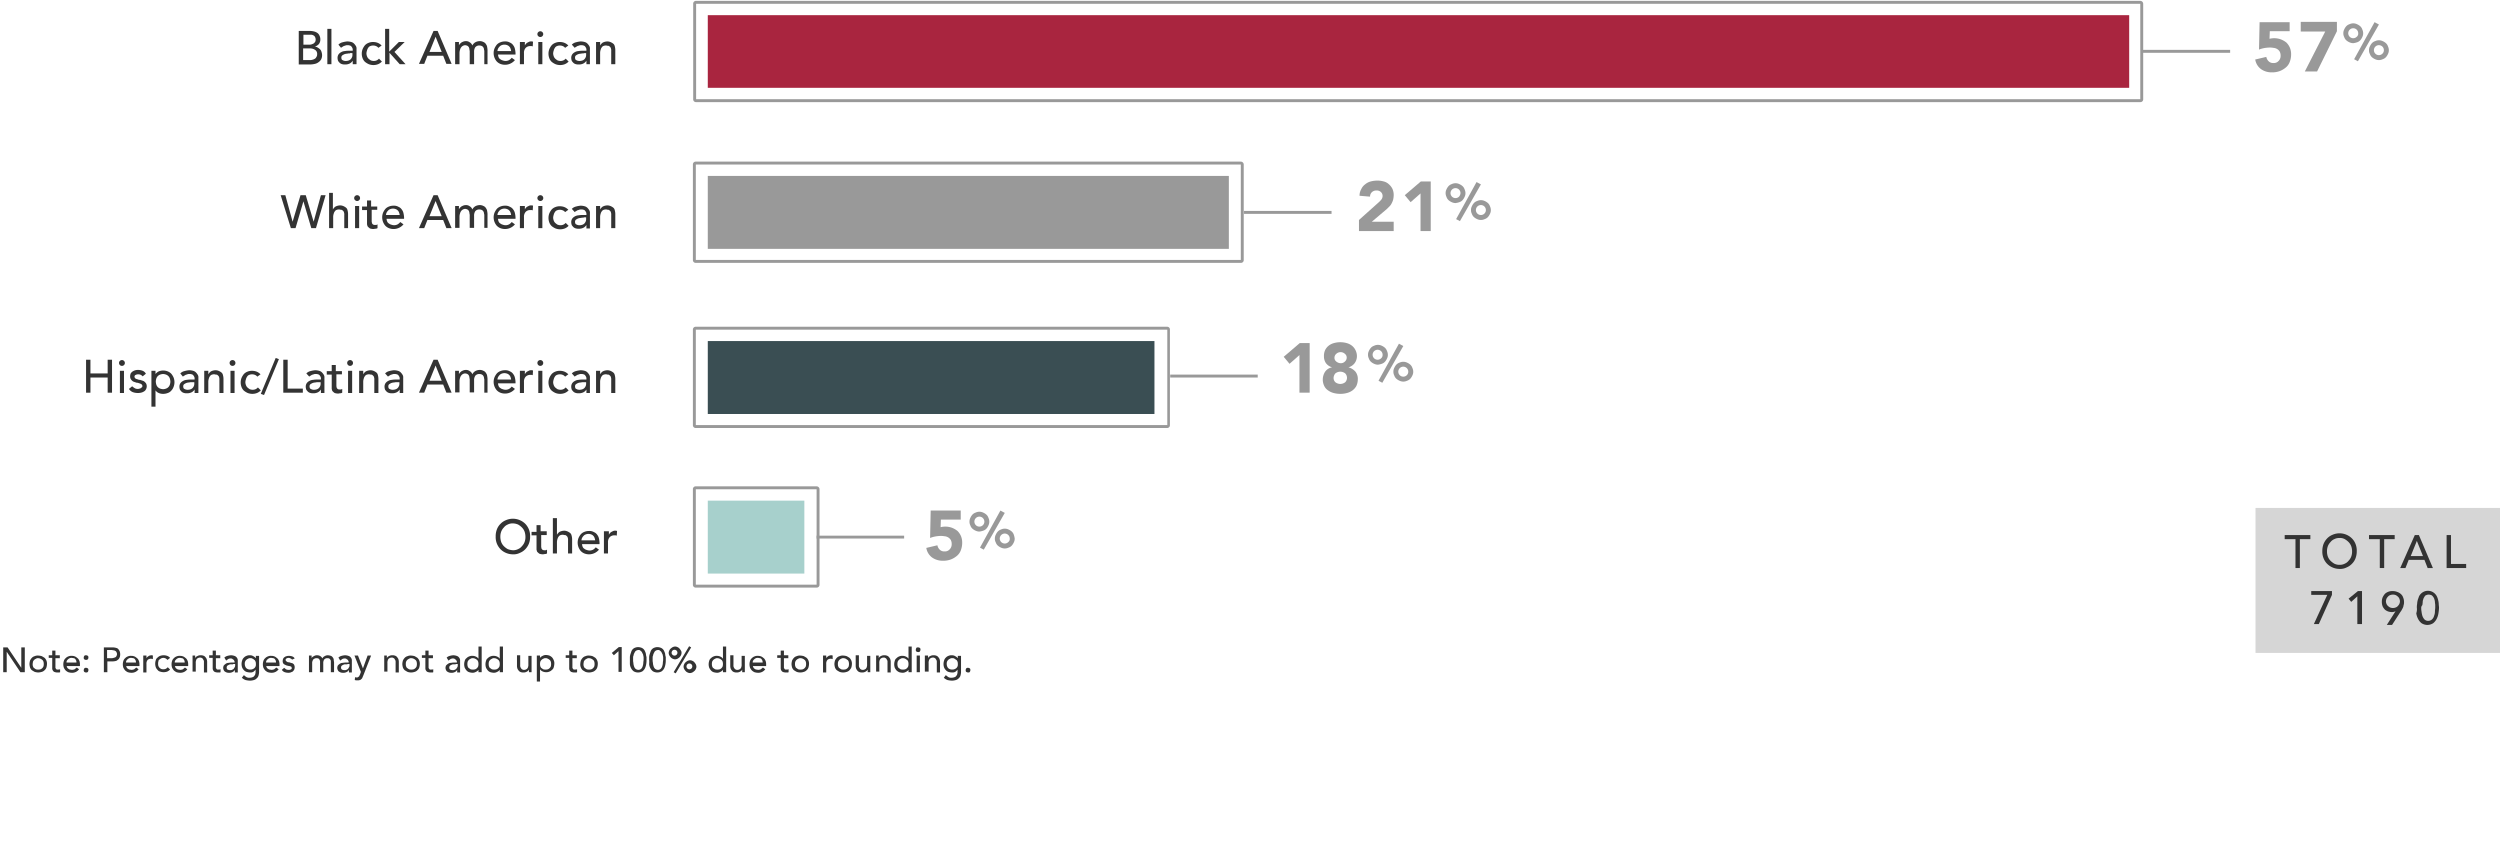 <svg id="Layer_1" data-name="Layer 1" xmlns="http://www.w3.org/2000/svg" viewBox="0 0 856.9 291.8"><defs><style>.cls-1{fill:none;stroke:#999;stroke-linejoin:round;}.cls-2{fill:#a9253f;}.cls-3{fill:#3a4e53;}.cls-4{fill:#a7d0cc;}.cls-5{fill:#999;}.cls-6{isolation:isolate;}.cls-7{fill:#333;}.cls-8{fill:#d6d6d6;}</style></defs><g id="Layer_2" data-name="Layer 2"><line class="cls-1" x1="431.1" y1="128.9" x2="401.1" y2="128.9"/><polygon class="cls-2" points="729.8 5.2 686.8 5.2 666.3 5.2 623.3 5.2 559.9 5.2 496.4 5.2 433 5.2 369.5 5.2 306.1 5.2 242.6 5.2 242.6 30.1 306.1 30.1 369.5 30.1 433 30.1 496.4 30.1 559.9 30.1 623.3 30.1 666.3 30.1 686.8 30.1 729.8 30.1 729.8 5.2"/><polygon class="cls-3" points="395.7 116.9 382.2 116.9 375.8 116.9 362.3 116.9 342.3 116.9 322.4 116.9 302.5 116.9 282.5 116.9 262.6 116.9 242.6 116.9 242.6 141.9 262.6 141.9 282.5 141.9 302.5 141.9 322.4 141.9 342.3 141.9 362.3 141.9 375.8 141.9 382.2 141.9 395.7 141.9 395.7 116.9"/><polygon class="cls-4" points="275.7 171.6 272.8 171.6 271.4 171.6 268.5 171.6 264.2 171.6 259.9 171.6 255.5 171.6 251.2 171.6 246.9 171.6 242.6 171.6 242.6 196.6 246.9 196.6 251.2 196.6 255.5 196.6 259.9 196.6 264.2 196.6 268.5 196.6 271.4 196.6 272.8 196.6 275.7 196.6 275.7 171.6"/><path class="cls-5" d="M400.1,113v32.7H238.5V113H400.1m0-1H238.5a.94.94,0,0,0-1,1v32.7a.94.94,0,0,0,1,1H400a.94.94,0,0,0,1-1V113A.92.92,0,0,0,400.1,112Z"/><path class="cls-5" d="M279.9,167.7v32.7H238.5V167.7h41.4m0-1H238.5a.94.94,0,0,0-1,1v32.7a.94.94,0,0,0,1,1h41.4a.94.94,0,0,0,1-1V167.7A1,1,0,0,0,279.9,166.7Z"/><path class="cls-5" d="M733.6,1.3V34h-495V1.3h495m0-1h-495a.94.94,0,0,0-1,1V34a.94.94,0,0,0,1,1h495a.94.94,0,0,0,1-1V1.3A1,1,0,0,0,733.6.3Z"/><line class="cls-1" x1="764.4" y1="17.6" x2="734.4" y2="17.6"/><line class="cls-1" x1="309.9" y1="184.1" x2="279.9" y2="184.1"/><g class="cls-6"><path class="cls-7" d="M102.4,10.6h3.9a6.75,6.75,0,0,1,1.4.2,3.7,3.7,0,0,1,1.1.5,2.18,2.18,0,0,1,.7.9,2.77,2.77,0,0,1,.3,1.3,2.54,2.54,0,0,1-.5,1.6,3.39,3.39,0,0,1-1.4.9h0a1.93,1.93,0,0,1,1,.3,5.55,5.55,0,0,1,.8.6,1.93,1.93,0,0,1,.5.9,3.59,3.59,0,0,1,.2,1.1,3.19,3.19,0,0,1-.3,1.4,2.84,2.84,0,0,1-.9,1,3.1,3.1,0,0,1-1.3.6,7.77,7.77,0,0,1-1.6.2h-3.9Zm1.5,4.7H106a2,2,0,0,0,.8-.1,4.88,4.88,0,0,0,.7-.3c.2-.1.3-.3.5-.5a1.88,1.88,0,0,0,.2-.8,1.92,1.92,0,0,0-.4-1.2,1.81,1.81,0,0,0-1.4-.5H104v3.4Zm0,5.3h2.3a2.49,2.49,0,0,0,.8-.1,2.61,2.61,0,0,0,.8-.3,1.17,1.17,0,0,0,.6-.6,1.49,1.49,0,0,0,.3-1,1.58,1.58,0,0,0-.7-1.5,3,3,0,0,0-1.8-.5h-2.3Z"/><path class="cls-7" d="M112.2,9.9h1.4V22h-1.4Z"/><path class="cls-7" d="M116,15.3a2.85,2.85,0,0,1,1.4-.8,9,9,0,0,1,1.6-.3,5.21,5.21,0,0,1,1.4.2,2.07,2.07,0,0,1,1,.6,4.17,4.17,0,0,1,.6.8,1.64,1.64,0,0,1,.2,1V22h-1.3V20.8h0a2.59,2.59,0,0,1-1.1,1,3.34,3.34,0,0,1-1.5.3,3.08,3.08,0,0,1-1-.1,2,2,0,0,1-.8-.4,4.35,4.35,0,0,1-.6-.7,3,3,0,0,1-.2-1,2.13,2.13,0,0,1,.3-1.2,2.36,2.36,0,0,1,.9-.8,2.84,2.84,0,0,1,1.3-.4,8.08,8.08,0,0,1,1.6-.1h1.1v-.3a1.27,1.27,0,0,0-.1-.6,2.19,2.19,0,0,0-.3-.5.92.92,0,0,0-.6-.4,2,2,0,0,0-.8-.1,1.48,1.48,0,0,0-.7.1c-.2.1-.4.1-.6.2s-.3.2-.5.3-.3.2-.4.3Zm4,3a3.4,3.4,0,0,0-1,.1,3,3,0,0,0-1,.2,4.35,4.35,0,0,0-.7.4.91.91,0,0,0-.3.7c0,.4.1.8.4.9a2.13,2.13,0,0,0,1.2.3,3,3,0,0,0,1-.2,1.79,1.79,0,0,0,.7-.5,2.51,2.51,0,0,0,.4-.7,2.2,2.2,0,0,0,.1-.8v-.5H120Z"/><path class="cls-7" d="M129.7,16.4a2.1,2.1,0,0,0-.8-.6,2.6,2.6,0,0,0-2,0,1.34,1.34,0,0,0-.7.6,2.47,2.47,0,0,0-.4.9,3.55,3.55,0,0,0-.2,1,3,3,0,0,0,.2,1,2.18,2.18,0,0,0,.5.8,5.55,5.55,0,0,0,.8.6,3,3,0,0,0,1,.2,2.51,2.51,0,0,0,1-.2,2.41,2.41,0,0,0,.8-.6l1,1a3.81,3.81,0,0,1-1.3.9,4.42,4.42,0,0,1-3.2,0,5.67,5.67,0,0,1-1.3-.8,3.17,3.17,0,0,1-.8-1.2,4.42,4.42,0,0,1,0-3.2,5.67,5.67,0,0,1,.8-1.3,3.17,3.17,0,0,1,1.2-.8,3.81,3.81,0,0,1,1.6-.3,4.15,4.15,0,0,1,1.6.3,3.81,3.81,0,0,1,1.3.9Z"/><path class="cls-7" d="M132,9.9h1.4v7.8l3.3-3.3h2l-3.5,3.4L139,22h-2l-3.5-3.9V22H132Z"/><path class="cls-7" d="M148.6,10.6H150l4.8,11.3H153l-1.1-2.8h-5.4l-1.1,2.8h-1.8Zm2.8,7.2-2.1-5.2h0l-2.1,5.2Z"/><path class="cls-7" d="M156,14.4h1.3v1.2h0c0-.1.1-.2.2-.4s.3-.3.5-.5.5-.3.7-.4a2.39,2.39,0,0,1,.9-.2,2.12,2.12,0,0,1,1.4.4,2,2,0,0,1,.9,1.1,2.66,2.66,0,0,1,1-1.1,3.26,3.26,0,0,1,1.4-.4,2.65,2.65,0,0,1,1.4.3,1.76,1.76,0,0,1,.9.8,2.1,2.1,0,0,1,.4,1.1,4.87,4.87,0,0,1,.1,1.2V22H166V17.8a2,2,0,0,0-.1-.8,1.45,1.45,0,0,0-.2-.7,1.21,1.21,0,0,0-.5-.5,1.88,1.88,0,0,0-.8-.2,1.75,1.75,0,0,0-1.5.6,2.73,2.73,0,0,0-.4,1.6V22H161V18a3.08,3.08,0,0,0-.1-1,1.88,1.88,0,0,0-.2-.8,1.21,1.21,0,0,0-.5-.5,1.88,1.88,0,0,0-.8-.2,1.45,1.45,0,0,0-.7.2,1.47,1.47,0,0,0-.6.5,2,2,0,0,0-.4.8,3.59,3.59,0,0,0-.2,1.1V22H156Z"/><path class="cls-7" d="M170.7,18.7a2.92,2.92,0,0,0,.2.9,1.34,1.34,0,0,0,.6.7,2,2,0,0,0,.8.4,3,3,0,0,0,1,.2,2.66,2.66,0,0,0,1.2-.3,3.45,3.45,0,0,0,.9-.8l1.1.8a4.41,4.41,0,0,1-5,1.3,3.6,3.6,0,0,1-1.2-.8,4.33,4.33,0,0,1-1.1-2.9,4.15,4.15,0,0,1,.3-1.6,5.67,5.67,0,0,1,.8-1.3,3.17,3.17,0,0,1,1.2-.8,4.15,4.15,0,0,1,1.6-.3,3.06,3.06,0,0,1,1.7.4,2.44,2.44,0,0,1,1.1.9,3.1,3.1,0,0,1,.6,1.3,7.84,7.84,0,0,1,.2,1.4v.5Zm4.5-1.1a2.92,2.92,0,0,0-.2-.9,1.61,1.61,0,0,0-.4-.7,1.79,1.79,0,0,0-.7-.5,2.6,2.6,0,0,0-2,0,1.79,1.79,0,0,0-.7.5,3,3,0,0,0-.5.7,2.35,2.35,0,0,0-.2.8h4.7Z"/><path class="cls-7" d="M178.5,14.4h1.4v1.2h0a2.09,2.09,0,0,1,.4-.6,1.76,1.76,0,0,1,.5-.4l.6-.3a1.7,1.7,0,0,1,.7-.1,1.27,1.27,0,0,1,.6.1l-.1,1.6c-.1,0-.2-.1-.4-.1h-.4a2.11,2.11,0,0,0-1.6.6,2.44,2.44,0,0,0-.6,1.8V22h-1.4V14.4Z"/><path class="cls-7" d="M184.2,11.7a.91.91,0,0,1,.3-.7,1,1,0,0,1,1.7.7,1,1,0,0,1-1.7.7A.91.91,0,0,1,184.2,11.7Zm.3,2.7h1.4V22h-1.4Z"/><path class="cls-7" d="M193.7,16.4a2.1,2.1,0,0,0-.8-.6,2.6,2.6,0,0,0-2,0,1.34,1.34,0,0,0-.7.6,2.47,2.47,0,0,0-.4.9,3.55,3.55,0,0,0-.2,1,3,3,0,0,0,.2,1,2.18,2.18,0,0,0,.5.8,5.55,5.55,0,0,0,.8.6,3,3,0,0,0,1,.2,2.51,2.51,0,0,0,1-.2,2.41,2.41,0,0,0,.8-.6l1,1a3.81,3.81,0,0,1-1.3.9,4.42,4.42,0,0,1-3.2,0,5.67,5.67,0,0,1-1.3-.8,3.17,3.17,0,0,1-.8-1.2,4.42,4.42,0,0,1,0-3.2,5.67,5.67,0,0,1,.8-1.3,3.17,3.17,0,0,1,1.2-.8,3.81,3.81,0,0,1,1.6-.3,4.15,4.15,0,0,1,1.6.3,3.81,3.81,0,0,1,1.3.9Z"/><path class="cls-7" d="M196,15.3a2.85,2.85,0,0,1,1.4-.8,9,9,0,0,1,1.6-.3,5.21,5.21,0,0,1,1.4.2,2.07,2.07,0,0,1,1,.6,4.17,4.17,0,0,1,.6.8,1.64,1.64,0,0,1,.2,1V22H201V20.8h0a2.59,2.59,0,0,1-1.1,1,3.34,3.34,0,0,1-1.5.3,3.08,3.08,0,0,1-1-.1,2,2,0,0,1-.8-.4,4.35,4.35,0,0,1-.6-.7,3,3,0,0,1-.2-1,2.13,2.13,0,0,1,.3-1.2,2.36,2.36,0,0,1,.9-.8,2.84,2.84,0,0,1,1.3-.4,8.08,8.08,0,0,1,1.6-.1H201v-.3a1.27,1.27,0,0,0-.1-.6,2.19,2.19,0,0,0-.3-.5.92.92,0,0,0-.6-.4,2,2,0,0,0-.8-.1,1.48,1.48,0,0,0-.7.1c-.2.1-.4.1-.6.2s-.3.2-.5.3-.3.2-.4.3Zm4.1,3a3.4,3.4,0,0,0-1,.1,3,3,0,0,0-1,.2,4.35,4.35,0,0,0-.7.4.91.91,0,0,0-.3.7c0,.4.1.8.4.9a2.13,2.13,0,0,0,1.2.3,3,3,0,0,0,1-.2,1.79,1.79,0,0,0,.7-.5,2.51,2.51,0,0,0,.4-.7,2.2,2.2,0,0,0,.1-.8v-.5h-.8Z"/><path class="cls-7" d="M204.3,14.4h1.4v1.2h0a2.84,2.84,0,0,1,.9-1,3.77,3.77,0,0,1,1.6-.4,3,3,0,0,1,1,.2,4.05,4.05,0,0,1,.9.5,1.46,1.46,0,0,1,.6.9,5.07,5.07,0,0,1,.2,1.3V22h-1.4V17.5a2.22,2.22,0,0,0-.1-.9.92.92,0,0,0-.4-.6.71.71,0,0,0-.6-.3c-.3,0-.4-.1-.6-.1a2,2,0,0,0-.8.1,1.16,1.16,0,0,0-.7.5,2,2,0,0,0-.4.8,3.59,3.59,0,0,0-.2,1.1V22h-1.4Z"/></g><g class="cls-6"><path class="cls-7" d="M29.5,123.3H31V128h5.9v-4.7h1.5v11.3H36.9v-5.2H31v5.2H29.5Z"/><path class="cls-7" d="M40.8,124.4a.91.91,0,0,1,.3-.7,1,1,0,1,1-.3.7Zm.3,2.7h1.4v7.6H41.1Z"/><path class="cls-7" d="M48.9,129a2.65,2.65,0,0,0-.6-.5,2.13,2.13,0,0,0-1.8,0,.62.62,0,0,0-.4.6.76.76,0,0,0,.2.5.85.85,0,0,0,.5.3c.2.1.4.1.6.2s.4.1.6.1l.9.3a1.61,1.61,0,0,1,.7.4,2.65,2.65,0,0,1,.5.6,2.15,2.15,0,0,1-.1,2,1.58,1.58,0,0,1-.7.7,3,3,0,0,1-1,.4,4.1,4.1,0,0,1-1.1.1,4.67,4.67,0,0,1-1.7-.3,2.67,2.67,0,0,1-1.3-1.1l1.1-.9a5.55,5.55,0,0,0,.8.6,1.8,1.8,0,0,0,1.1.3,1.27,1.27,0,0,0,.6-.1.76.76,0,0,0,.5-.2c.1-.1.3-.2.4-.3a.6.6,0,0,0,.1-.4.76.76,0,0,0-.2-.5,2.19,2.19,0,0,0-.5-.3c-.2-.1-.4-.1-.6-.2a1.27,1.27,0,0,0-.6-.1l-.9-.3a1.61,1.61,0,0,1-.7-.4,2.65,2.65,0,0,1-.5-.6,2,2,0,0,1-.2-.9,3,3,0,0,1,.2-1,2.34,2.34,0,0,1,.7-.7,3.55,3.55,0,0,1,.9-.4,3.4,3.4,0,0,1,1-.1,4,4,0,0,1,1.5.3,2.13,2.13,0,0,1,1.1,1Z"/><path class="cls-7" d="M51.9,127.1h1.4v1.1h0a3.13,3.13,0,0,1,1.1-.9,4,4,0,0,1,1.5-.3,4.15,4.15,0,0,1,1.6.3,3.6,3.6,0,0,1,1.2.8,5.67,5.67,0,0,1,.8,1.3,4.42,4.42,0,0,1,0,3.2,3.53,3.53,0,0,1-.8,1.3,2.55,2.55,0,0,1-1.2.8,4.15,4.15,0,0,1-1.6.3,3.65,3.65,0,0,1-1.5-.3,2.44,2.44,0,0,1-1.1-.9h0v5.6H51.9Zm4,1.1a3,3,0,0,0-1,.2,2.1,2.1,0,0,0-1.3,1.3,3.59,3.59,0,0,0-.2,1.1,4.25,4.25,0,0,0,.2,1.1,2.1,2.1,0,0,0,1.3,1.3,3.55,3.55,0,0,0,1,.2,3,3,0,0,0,1-.2,2.1,2.1,0,0,0,1.3-1.3,3.59,3.59,0,0,0,.2-1.1,4.25,4.25,0,0,0-.2-1.1,2.1,2.1,0,0,0-1.3-1.3A3,3,0,0,0,55.9,128.2Z"/><path class="cls-7" d="M61.8,128a2.85,2.85,0,0,1,1.4-.8,9,9,0,0,1,1.6-.3,5.21,5.21,0,0,1,1.4.2,2.07,2.07,0,0,1,1,.6,4.17,4.17,0,0,1,.6.8,1.64,1.64,0,0,1,.2,1v5.2H66.7v-1.2h0a2.59,2.59,0,0,1-1.1,1,3.34,3.34,0,0,1-1.5.3,3.08,3.08,0,0,1-1-.1,2,2,0,0,1-.8-.4,4.35,4.35,0,0,1-.6-.7,3,3,0,0,1-.2-1,2.13,2.13,0,0,1,.3-1.2,2.36,2.36,0,0,1,.9-.8,2.84,2.84,0,0,1,1.3-.4,8.08,8.08,0,0,1,1.6-.1h1.1v-.3a1.27,1.27,0,0,0-.1-.6,2.19,2.19,0,0,0-.3-.5.92.92,0,0,0-.6-.4,2,2,0,0,0-.8-.1,1.48,1.48,0,0,0-.7.1c-.2.1-.4.1-.6.2s-.3.2-.5.3-.3.2-.4.3Zm4,3a3.4,3.4,0,0,0-1,.1,3,3,0,0,0-1,.2,4.35,4.35,0,0,0-.7.4.91.91,0,0,0-.3.7c0,.4.1.8.4.9a2.13,2.13,0,0,0,1.2.3,3,3,0,0,0,1-.2,1.79,1.79,0,0,0,.7-.5,2.51,2.51,0,0,0,.4-.7,2.2,2.2,0,0,0,.1-.8V131Z"/><path class="cls-7" d="M70,127.1h1.4v1.2h0a2.84,2.84,0,0,1,.9-1,3.77,3.77,0,0,1,1.6-.4,3,3,0,0,1,1,.2,4.05,4.05,0,0,1,.9.5,1.46,1.46,0,0,1,.6.9,5.07,5.07,0,0,1,.2,1.3v4.9H75.2v-4.5a2.22,2.22,0,0,0-.1-.9.92.92,0,0,0-.4-.6.71.71,0,0,0-.6-.3c-.3,0-.4-.1-.6-.1a2,2,0,0,0-.8.1,1.16,1.16,0,0,0-.7.5,2,2,0,0,0-.4.8,3.59,3.59,0,0,0-.2,1.1v3.9H70Z"/><path class="cls-7" d="M78.7,124.4a.91.91,0,0,1,.3-.7,1,1,0,1,1-.3.7Zm.3,2.7h1.4v7.6H79Z"/><path class="cls-7" d="M88.2,129.1a2.1,2.1,0,0,0-.8-.6,2.6,2.6,0,0,0-2,0,1.34,1.34,0,0,0-.7.6,2.47,2.47,0,0,0-.4.9,3.55,3.55,0,0,0-.2,1,3,3,0,0,0,.2,1,2.18,2.18,0,0,0,.5.8,5.55,5.55,0,0,0,.8.6,3,3,0,0,0,1,.2,2.51,2.51,0,0,0,1-.2,2.41,2.41,0,0,0,.8-.6l1,1a3.81,3.81,0,0,1-1.3.9,4.42,4.42,0,0,1-3.2,0,5.67,5.67,0,0,1-1.3-.8,3.17,3.17,0,0,1-.8-1.2,4.42,4.42,0,0,1,0-3.2,5.67,5.67,0,0,1,.8-1.3,3.17,3.17,0,0,1,1.2-.8,3.81,3.81,0,0,1,1.6-.3,4.15,4.15,0,0,1,1.6.3,3.81,3.81,0,0,1,1.3.9Z"/><path class="cls-7" d="M90.5,135.4l-1.1-.4,5.1-12.3,1.1.4Z"/><path class="cls-7" d="M97.1,123.3h1.5v9.9h5.2v1.4H97.1Z"/><path class="cls-7" d="M105,128a2.85,2.85,0,0,1,1.4-.8,9,9,0,0,1,1.6-.3,5.21,5.21,0,0,1,1.4.2,2.07,2.07,0,0,1,1,.6,4.17,4.17,0,0,1,.6.8,1.64,1.64,0,0,1,.2,1v5.2H110v-1.2h0a2.59,2.59,0,0,1-1.1,1,3.34,3.34,0,0,1-1.5.3,3.08,3.08,0,0,1-1-.1,2,2,0,0,1-.8-.4,4.35,4.35,0,0,1-.6-.7,3,3,0,0,1-.2-1,2.13,2.13,0,0,1,.3-1.2,2.36,2.36,0,0,1,.9-.8,2.84,2.84,0,0,1,1.3-.4,8.08,8.08,0,0,1,1.6-.1H110v-.3a1.27,1.27,0,0,0-.1-.6,2.19,2.19,0,0,0-.3-.5.92.92,0,0,0-.6-.4,2,2,0,0,0-.8-.1,1.48,1.48,0,0,0-.7.1c-.2.1-.4.1-.6.2s-.3.2-.5.3-.3.2-.4.3Zm4.1,3a3.4,3.4,0,0,0-1,.1,3,3,0,0,0-1,.2,4.35,4.35,0,0,0-.7.4.91.91,0,0,0-.3.7c0,.4.1.8.4.9a2.13,2.13,0,0,0,1.2.3,3,3,0,0,0,1-.2,1.79,1.79,0,0,0,.7-.5,2.51,2.51,0,0,0,.4-.7,2.2,2.2,0,0,0,.1-.8V131Z"/><path class="cls-7" d="M117.4,128.3h-2.1v4c0,.2.1.4.1.6a1.38,1.38,0,0,0,.3.4,1.07,1.07,0,0,0,.6.2h.5c.2,0,.3-.1.5-.2v1.3a1.45,1.45,0,0,1-.7.2,3.54,3.54,0,0,0-.6.1,3.92,3.92,0,0,1-1.3-.2,4.35,4.35,0,0,1-.7-.6c-.2-.2-.2-.5-.3-.8v-4.9H112v-1.2h1.7v-2.1h1.4v2.1h2.1v1.1Z"/><path class="cls-7" d="M119,124.4a.91.91,0,0,1,.3-.7,1,1,0,1,1-.3.7Zm.3,2.7h1.4v7.6h-1.4Z"/><path class="cls-7" d="M123.1,127.1h1.4v1.2h0a2.84,2.84,0,0,1,.9-1,3.77,3.77,0,0,1,1.6-.4,3,3,0,0,1,1,.2,4.05,4.05,0,0,1,.9.5,1.46,1.46,0,0,1,.6.9,5.07,5.07,0,0,1,.2,1.3v4.9h-1.4v-4.5a2.22,2.22,0,0,0-.1-.9.92.92,0,0,0-.4-.6.71.71,0,0,0-.6-.3c-.3,0-.4-.1-.6-.1a2,2,0,0,0-.8.1,1.16,1.16,0,0,0-.7.5,2,2,0,0,0-.4.8,3.59,3.59,0,0,0-.2,1.1v3.9h-1.4Z"/><path class="cls-7" d="M132,128a2.85,2.85,0,0,1,1.4-.8,9,9,0,0,1,1.6-.3,5.21,5.21,0,0,1,1.4.2,2.07,2.07,0,0,1,1,.6,4.17,4.17,0,0,1,.6.8,1.64,1.64,0,0,1,.2,1v5.2H137v-1.2h0a2.59,2.59,0,0,1-1.1,1,3.34,3.34,0,0,1-1.5.3,3.08,3.08,0,0,1-1-.1,2,2,0,0,1-.8-.4,4.35,4.35,0,0,1-.6-.7,3,3,0,0,1-.2-1,2.13,2.13,0,0,1,.3-1.2,2.36,2.36,0,0,1,.9-.8,2.84,2.84,0,0,1,1.3-.4,8.08,8.08,0,0,1,1.6-.1H137v-.3a1.27,1.27,0,0,0-.1-.6,2.19,2.19,0,0,0-.3-.5.92.92,0,0,0-.6-.4,2,2,0,0,0-.8-.1,1.48,1.48,0,0,0-.7.1c-.2.1-.4.1-.6.2s-.3.2-.5.3-.3.2-.4.3Zm4.1,3a3.4,3.4,0,0,0-1,.1,3,3,0,0,0-1,.2,4.35,4.35,0,0,0-.7.4.91.91,0,0,0-.3.7c0,.4.1.8.4.9a2.13,2.13,0,0,0,1.2.3,3,3,0,0,0,1-.2,1.79,1.79,0,0,0,.7-.5,2.51,2.51,0,0,0,.4-.7,2.2,2.2,0,0,0,.1-.8V131Z"/><path class="cls-7" d="M148.6,123.3H150l4.8,11.3H153l-1.1-2.8h-5.4l-1.1,2.8h-1.8Zm2.8,7.2-2.1-5.2h0l-2.1,5.2Z"/><path class="cls-7" d="M156,127.1h1.3v1.2h0c0-.1.1-.2.2-.4s.3-.3.5-.5.5-.3.7-.4a2.39,2.39,0,0,1,.9-.2,2.12,2.12,0,0,1,1.4.4,2,2,0,0,1,.9,1.1,2.66,2.66,0,0,1,1-1.1,3.26,3.26,0,0,1,1.4-.4,2.65,2.65,0,0,1,1.4.3,1.76,1.76,0,0,1,.9.8,2.1,2.1,0,0,1,.4,1.1,4.87,4.87,0,0,1,.1,1.2v4.4H166v-4.2a2,2,0,0,0-.1-.8,1.45,1.45,0,0,0-.2-.7,1.21,1.21,0,0,0-.5-.5,1.88,1.88,0,0,0-.8-.2,1.75,1.75,0,0,0-1.5.6,2.73,2.73,0,0,0-.4,1.6v4.1H161v-4a3.08,3.08,0,0,0-.1-1,1.88,1.88,0,0,0-.2-.8,1.21,1.21,0,0,0-.5-.5,1.88,1.88,0,0,0-.8-.2,1.45,1.45,0,0,0-.7.2,1.47,1.47,0,0,0-.6.5,2,2,0,0,0-.4.8,3.59,3.59,0,0,0-.2,1.1v3.9H156Z"/><path class="cls-7" d="M170.7,131.4a2.92,2.92,0,0,0,.2.9,1.34,1.34,0,0,0,.6.7,2,2,0,0,0,.8.4,3,3,0,0,0,1,.2,2.66,2.66,0,0,0,1.2-.3,3.45,3.45,0,0,0,.9-.8l1.1.8a4.41,4.41,0,0,1-5,1.3,3.6,3.6,0,0,1-1.2-.8,4.39,4.39,0,0,1-.8-4.5,5.67,5.67,0,0,1,.8-1.3,3.17,3.17,0,0,1,1.2-.8,4.15,4.15,0,0,1,1.6-.3,3.06,3.06,0,0,1,1.7.4,2.44,2.44,0,0,1,1.1.9,3.1,3.1,0,0,1,.6,1.3,7.84,7.84,0,0,1,.2,1.4v.5Zm4.5-1.2a2.92,2.92,0,0,0-.2-.9,1.61,1.61,0,0,0-.4-.7,1.79,1.79,0,0,0-.7-.5,2.6,2.6,0,0,0-2,0,1.79,1.79,0,0,0-.7.5,3,3,0,0,0-.5.7,2.35,2.35,0,0,0-.2.8h4.7Z"/><path class="cls-7" d="M178.5,127.1h1.4v1.2h0a2.09,2.09,0,0,1,.4-.6,1.76,1.76,0,0,1,.5-.4l.6-.3a1.7,1.7,0,0,1,.7-.1,1.27,1.27,0,0,1,.6.1l-.1,1.6c-.1,0-.2-.1-.4-.1h-.4a2.11,2.11,0,0,0-1.6.6,2.44,2.44,0,0,0-.6,1.8v3.8h-1.4v-7.6Z"/><path class="cls-7" d="M184.2,124.4a.91.91,0,0,1,.3-.7,1,1,0,1,1-.3.7Zm.3,2.7h1.4v7.6h-1.4Z"/><path class="cls-7" d="M193.7,129.1a2.1,2.1,0,0,0-.8-.6,2.6,2.6,0,0,0-2,0,1.34,1.34,0,0,0-.7.6,2.47,2.47,0,0,0-.4.9,3.55,3.55,0,0,0-.2,1,3,3,0,0,0,.2,1,2.18,2.18,0,0,0,.5.8,5.55,5.55,0,0,0,.8.6,3,3,0,0,0,1,.2,2.51,2.51,0,0,0,1-.2,2.41,2.41,0,0,0,.8-.6l1,1a3.81,3.81,0,0,1-1.3.9,4.42,4.42,0,0,1-3.2,0,5.67,5.67,0,0,1-1.3-.8,3.17,3.17,0,0,1-.8-1.2,4.42,4.42,0,0,1,0-3.2,5.67,5.67,0,0,1,.8-1.3,3.17,3.17,0,0,1,1.2-.8,3.81,3.81,0,0,1,1.6-.3,4.15,4.15,0,0,1,1.6.3,3.81,3.81,0,0,1,1.3.9Z"/><path class="cls-7" d="M196,128a2.85,2.85,0,0,1,1.4-.8,9,9,0,0,1,1.6-.3,5.21,5.21,0,0,1,1.4.2,2.07,2.07,0,0,1,1,.6,4.17,4.17,0,0,1,.6.8,1.64,1.64,0,0,1,.2,1v5.2H201v-1.2h0a2.59,2.59,0,0,1-1.1,1,3.34,3.34,0,0,1-1.5.3,3.08,3.08,0,0,1-1-.1,2,2,0,0,1-.8-.4,4.35,4.35,0,0,1-.6-.7,3,3,0,0,1-.2-1,2.13,2.13,0,0,1,.3-1.2,2.36,2.36,0,0,1,.9-.8,2.84,2.84,0,0,1,1.3-.4,8.08,8.08,0,0,1,1.6-.1H201v-.3a1.27,1.27,0,0,0-.1-.6,2.19,2.19,0,0,0-.3-.5.92.92,0,0,0-.6-.4,2,2,0,0,0-.8-.1,1.48,1.48,0,0,0-.7.1c-.2.1-.4.1-.6.2s-.3.2-.5.3-.3.2-.4.3Zm4.1,3a3.4,3.4,0,0,0-1,.1,3,3,0,0,0-1,.2,4.35,4.35,0,0,0-.7.4.91.91,0,0,0-.3.7c0,.4.1.8.4.9a2.13,2.13,0,0,0,1.2.3,3,3,0,0,0,1-.2,1.79,1.79,0,0,0,.7-.5,2.51,2.51,0,0,0,.4-.7,2.2,2.2,0,0,0,.1-.8V131Z"/><path class="cls-7" d="M204.3,127.1h1.4v1.2h0a2.84,2.84,0,0,1,.9-1,3.77,3.77,0,0,1,1.6-.4,3,3,0,0,1,1,.2,4.05,4.05,0,0,1,.9.5,1.46,1.46,0,0,1,.6.9,5.07,5.07,0,0,1,.2,1.3v4.9h-1.4v-4.5a2.22,2.22,0,0,0-.1-.9.92.92,0,0,0-.4-.6.71.71,0,0,0-.6-.3c-.3,0-.4-.1-.6-.1a2,2,0,0,0-.8.1,1.16,1.16,0,0,0-.7.5,2,2,0,0,0-.4.8,3.59,3.59,0,0,0-.2,1.1v3.9h-1.4Z"/></g><g class="cls-6"><path class="cls-7" d="M175.8,190a6,6,0,0,1-2.4-.5,5.86,5.86,0,0,1-1.9-1.3,6.15,6.15,0,0,1-1.2-1.9,6.05,6.05,0,0,1-.4-2.4,6.37,6.37,0,0,1,.4-2.4,5.16,5.16,0,0,1,1.2-1.9,5.33,5.33,0,0,1,1.9-1.3,6,6,0,0,1,4.8,0,5.86,5.86,0,0,1,1.9,1.3,6.15,6.15,0,0,1,1.2,1.9,6.05,6.05,0,0,1,.4,2.4,6.37,6.37,0,0,1-.4,2.4,6.15,6.15,0,0,1-1.2,1.9,5.33,5.33,0,0,1-1.9,1.3A4.71,4.71,0,0,1,175.8,190Zm0-1.4a3.66,3.66,0,0,0,1.8-.4,3.25,3.25,0,0,0,1.3-1,4.19,4.19,0,0,0,.9-1.4,4.84,4.84,0,0,0,.3-1.8,5.66,5.66,0,0,0-.3-1.8,4.19,4.19,0,0,0-.9-1.4,6.42,6.42,0,0,0-1.3-1,4.78,4.78,0,0,0-1.8-.4,3.66,3.66,0,0,0-1.8.4,3.25,3.25,0,0,0-1.3,1,4.19,4.19,0,0,0-.9,1.4,4.84,4.84,0,0,0-.3,1.8,5.66,5.66,0,0,0,.3,1.8,4.19,4.19,0,0,0,.9,1.4,6.42,6.42,0,0,0,1.3,1A5.84,5.84,0,0,0,175.8,188.6Z"/><path class="cls-7" d="M187.6,183.4h-2.1v4c0,.2.1.4.1.6a1.38,1.38,0,0,0,.3.4,1.07,1.07,0,0,0,.6.2h.5c.2,0,.3-.1.5-.2v1.3a1.45,1.45,0,0,1-.7.2,3.54,3.54,0,0,0-.6.1,3.92,3.92,0,0,1-1.3-.2,4.35,4.35,0,0,1-.7-.6c-.2-.2-.2-.5-.3-.8v-4.9h-1.7v-1.2h1.7V180h1.4v2.1h2.1v1.3Z"/><path class="cls-7" d="M189.5,177.6h1.4v5.7h0a2.84,2.84,0,0,1,.9-1,3.77,3.77,0,0,1,1.6-.4,3,3,0,0,1,1,.2,4.05,4.05,0,0,1,.9.5,1.46,1.46,0,0,1,.6.9,5.07,5.07,0,0,1,.2,1.3v4.9h-1.4v-4.5a2.22,2.22,0,0,0-.1-.9.92.92,0,0,0-.4-.6.71.71,0,0,0-.6-.3c-.3,0-.4-.1-.6-.1a2,2,0,0,0-.8.1,1.16,1.16,0,0,0-.7.5,2,2,0,0,0-.4.8,3.59,3.59,0,0,0-.2,1.1v3.9h-1.4Z"/><path class="cls-7" d="M199.5,186.5a2.92,2.92,0,0,0,.2.9,1.34,1.34,0,0,0,.6.7,2,2,0,0,0,.8.4,3,3,0,0,0,1,.2,2.66,2.66,0,0,0,1.2-.3,3.45,3.45,0,0,0,.9-.8l1.1.8a4.41,4.41,0,0,1-5,1.3,3.6,3.6,0,0,1-1.2-.8,4.39,4.39,0,0,1-.8-4.5,5.67,5.67,0,0,1,.8-1.3,3.17,3.17,0,0,1,1.2-.8,4.15,4.15,0,0,1,1.6-.3,3.06,3.06,0,0,1,1.7.4,2.44,2.44,0,0,1,1.1.9,3.1,3.1,0,0,1,.6,1.3,7.84,7.84,0,0,1,.2,1.4v.5Zm4.5-1.2a2.92,2.92,0,0,0-.2-.9,1.61,1.61,0,0,0-.4-.7,1.79,1.79,0,0,0-.7-.5,2.6,2.6,0,0,0-2,0,1.79,1.79,0,0,0-.7.5,3,3,0,0,0-.5.7,2.35,2.35,0,0,0-.2.8H204Z"/><path class="cls-7" d="M207.3,182.1h1.4v1.2h0a2.09,2.09,0,0,1,.4-.6,1.76,1.76,0,0,1,.5-.4l.6-.3a1.7,1.7,0,0,1,.7-.1,1.27,1.27,0,0,1,.6.1l-.1,1.6c-.1,0-.2-.1-.4-.1h-.4a2.11,2.11,0,0,0-1.6.6,2.44,2.44,0,0,0-.6,1.8v3.8H207v-7.6Z"/></g><polygon class="cls-5" points="421.2 60.3 405.4 60.3 397.9 60.3 382.2 60.3 358.9 60.3 335.6 60.3 312.4 60.3 289.1 60.3 265.9 60.3 242.6 60.3 242.6 85.3 265.9 85.3 289.1 85.3 312.4 85.3 335.6 85.3 358.9 85.3 382.2 85.3 397.9 85.3 405.4 85.3 421.2 85.3 421.2 60.3"/><path class="cls-5" d="M425.3,56.4V89.1H238.5V56.4H425.3m0-1H238.5a.94.94,0,0,0-1,1V89.1a.94.94,0,0,0,1,1H425.3a.94.94,0,0,0,1-1V56.4A1,1,0,0,0,425.3,55.4Z"/><line class="cls-1" x1="456.4" y1="72.8" x2="426.4" y2="72.8"/><g class="cls-6"><path class="cls-7" d="M96.2,66.9h1.6l2.5,9.1h0l2.7-9.1h1.8l2.7,9.1h0l2.5-9.1h1.6l-3.3,11.3h-1.6L104,69h0l-2.7,9.2H99.7Z"/><path class="cls-7" d="M112.7,66.1h1.4v5.7h0a2.84,2.84,0,0,1,.9-1,3.77,3.77,0,0,1,1.6-.4,3,3,0,0,1,1,.2,4.05,4.05,0,0,1,.9.5,1.46,1.46,0,0,1,.6.9,5.07,5.07,0,0,1,.2,1.3v4.9H118V73.7a2.22,2.22,0,0,0-.1-.9.92.92,0,0,0-.4-.6.71.71,0,0,0-.6-.3c-.3,0-.4-.1-.6-.1a2,2,0,0,0-.8.1,1.16,1.16,0,0,0-.7.5,2,2,0,0,0-.4.8,3.59,3.59,0,0,0-.2,1.1v3.9h-1.4V66.1Z"/><path class="cls-7" d="M121.4,67.9a.91.91,0,0,1,.3-.7,1,1,0,1,1,0,1.4A.91.91,0,0,1,121.4,67.9Zm.3,2.7h1.4v7.6h-1.4Z"/><path class="cls-7" d="M129.5,71.9h-2.1v4c0,.2.1.4.1.6a1.38,1.38,0,0,0,.3.4,1.07,1.07,0,0,0,.6.2h.5c.2,0,.3-.1.5-.2v1.3a1.45,1.45,0,0,1-.7.2,3.54,3.54,0,0,0-.6.1,3.92,3.92,0,0,1-1.3-.2,4.35,4.35,0,0,1-.7-.6c-.2-.2-.2-.5-.3-.8V72h-1.7V70.8h1.7V68.7h1.4v2.1h2.1v1.1Z"/><path class="cls-7" d="M132.5,75a2.92,2.92,0,0,0,.2.9,1.34,1.34,0,0,0,.6.7,2,2,0,0,0,.8.4,3,3,0,0,0,1,.2,2.66,2.66,0,0,0,1.2-.3,3.45,3.45,0,0,0,.9-.8l1.1.8a4.41,4.41,0,0,1-5,1.3,3.6,3.6,0,0,1-1.2-.8,4.39,4.39,0,0,1-.8-4.5,5.67,5.67,0,0,1,.8-1.3,3.17,3.17,0,0,1,1.2-.8,4.15,4.15,0,0,1,1.6-.3,3.06,3.06,0,0,1,1.7.4,2.44,2.44,0,0,1,1.1.9,3.1,3.1,0,0,1,.6,1.3,7.84,7.84,0,0,1,.2,1.4V75Zm4.5-1.2a2.92,2.92,0,0,0-.2-.9,1.61,1.61,0,0,0-.4-.7,1.79,1.79,0,0,0-.7-.5,2.6,2.6,0,0,0-2,0,1.79,1.79,0,0,0-.7.5,3,3,0,0,0-.5.7,2.35,2.35,0,0,0-.2.8H137Z"/><path class="cls-7" d="M148.6,66.9H150l4.8,11.3H153l-1.1-2.8h-5.4l-1.1,2.8h-1.8Zm2.8,7.2-2.1-5.2h0l-2.1,5.2Z"/><path class="cls-7" d="M156,70.6h1.3v1.2h0c0-.1.1-.2.2-.4s.3-.3.5-.5.5-.3.7-.4a2.39,2.39,0,0,1,.9-.2,2.12,2.12,0,0,1,1.4.4,2,2,0,0,1,.9,1.1,2.66,2.66,0,0,1,1-1.1,3.26,3.26,0,0,1,1.4-.4,2.65,2.65,0,0,1,1.4.3,1.76,1.76,0,0,1,.9.8,2.1,2.1,0,0,1,.4,1.1,4.87,4.87,0,0,1,.1,1.2v4.4H166V74a2,2,0,0,0-.1-.8,1.45,1.45,0,0,0-.2-.7,1.21,1.21,0,0,0-.5-.5,1.88,1.88,0,0,0-.8-.2,1.75,1.75,0,0,0-1.5.6,2.73,2.73,0,0,0-.4,1.6v4.1H161v-4a3.08,3.08,0,0,0-.1-1,1.88,1.88,0,0,0-.2-.8,1.21,1.21,0,0,0-.5-.5,1.88,1.88,0,0,0-.8-.2,1.45,1.45,0,0,0-.7.2,1.47,1.47,0,0,0-.6.5,2,2,0,0,0-.4.8,3.59,3.59,0,0,0-.2,1.1v3.9H156Z"/><path class="cls-7" d="M170.7,75a2.92,2.92,0,0,0,.2.9,1.34,1.34,0,0,0,.6.7,2,2,0,0,0,.8.4,3,3,0,0,0,1,.2,2.66,2.66,0,0,0,1.2-.3,3.45,3.45,0,0,0,.9-.8l1.1.8a4.41,4.41,0,0,1-5,1.3,3.6,3.6,0,0,1-1.2-.8,4.39,4.39,0,0,1-.8-4.5,5.67,5.67,0,0,1,.8-1.3,3.17,3.17,0,0,1,1.2-.8,4.15,4.15,0,0,1,1.6-.3,3.06,3.06,0,0,1,1.7.4,2.44,2.44,0,0,1,1.1.9,3.1,3.1,0,0,1,.6,1.3,7.84,7.84,0,0,1,.2,1.4V75Zm4.5-1.2a2.92,2.92,0,0,0-.2-.9,1.61,1.61,0,0,0-.4-.7,1.79,1.79,0,0,0-.7-.5,2.6,2.6,0,0,0-2,0,1.79,1.79,0,0,0-.7.5,3,3,0,0,0-.5.7,2.35,2.35,0,0,0-.2.8h4.7Z"/><path class="cls-7" d="M178.5,70.6h1.4v1.2h0a2.09,2.09,0,0,1,.4-.6,1.76,1.76,0,0,1,.5-.4l.6-.3a1.7,1.7,0,0,1,.7-.1,1.27,1.27,0,0,1,.6.1l-.1,1.6c-.1,0-.2-.1-.4-.1h-.4a2.11,2.11,0,0,0-1.6.6,2.44,2.44,0,0,0-.6,1.8v3.8h-1.4V70.6Z"/><path class="cls-7" d="M184.2,67.9a.91.91,0,0,1,.3-.7,1,1,0,1,1,0,1.4A.91.91,0,0,1,184.2,67.9Zm.3,2.7h1.4v7.6h-1.4Z"/><path class="cls-7" d="M193.7,72.7a2.1,2.1,0,0,0-.8-.6,2.6,2.6,0,0,0-2,0,1.34,1.34,0,0,0-.7.6,2.47,2.47,0,0,0-.4.9,3.55,3.55,0,0,0-.2,1,3,3,0,0,0,.2,1,2.18,2.18,0,0,0,.5.8,5.55,5.55,0,0,0,.8.6,3,3,0,0,0,1,.2,2.51,2.51,0,0,0,1-.2,2.41,2.41,0,0,0,.8-.6l1,1a3.81,3.81,0,0,1-1.3.9,4.42,4.42,0,0,1-3.2,0,5.67,5.67,0,0,1-1.3-.8,3.17,3.17,0,0,1-.8-1.2,4.42,4.42,0,0,1,0-3.2,5.67,5.67,0,0,1,.8-1.3,3.17,3.17,0,0,1,1.2-.8,3.81,3.81,0,0,1,1.6-.3,4.15,4.15,0,0,1,1.6.3,3.81,3.81,0,0,1,1.3.9Z"/><path class="cls-7" d="M196,71.6a2.85,2.85,0,0,1,1.4-.8,9,9,0,0,1,1.6-.3,5.21,5.21,0,0,1,1.4.2,2.07,2.07,0,0,1,1,.6,4.17,4.17,0,0,1,.6.8,1.64,1.64,0,0,1,.2,1v5.2H201V77.1h0a2.59,2.59,0,0,1-1.1,1,3.34,3.34,0,0,1-1.5.3,3.08,3.08,0,0,1-1-.1,2,2,0,0,1-.8-.4,4.35,4.35,0,0,1-.6-.7,3,3,0,0,1-.2-1,2.13,2.13,0,0,1,.3-1.2,2.36,2.36,0,0,1,.9-.8,2.84,2.84,0,0,1,1.3-.4,8.08,8.08,0,0,1,1.6-.1H201v-.3a1.27,1.27,0,0,0-.1-.6,2.19,2.19,0,0,0-.3-.5.92.92,0,0,0-.6-.4,2,2,0,0,0-.8-.1,1.48,1.48,0,0,0-.7.1c-.2.1-.4.1-.6.2s-.3.2-.5.3-.3.2-.4.3Zm4.1,3a3.4,3.4,0,0,0-1,.1,3,3,0,0,0-1,.2,4.35,4.35,0,0,0-.7.4.91.91,0,0,0-.3.7c0,.4.1.8.4.9a2.13,2.13,0,0,0,1.2.3,3,3,0,0,0,1-.2,1.79,1.79,0,0,0,.7-.5,2.51,2.51,0,0,0,.4-.7,2.2,2.2,0,0,0,.1-.8v-.5h-.8Z"/><path class="cls-7" d="M204.3,70.6h1.4v1.2h0a2.84,2.84,0,0,1,.9-1,3.77,3.77,0,0,1,1.6-.4,3,3,0,0,1,1,.2,4.05,4.05,0,0,1,.9.5,1.46,1.46,0,0,1,.6.9,5.07,5.07,0,0,1,.2,1.3v4.9h-1.4V73.7a2.22,2.22,0,0,0-.1-.9.92.92,0,0,0-.4-.6.71.71,0,0,0-.6-.3c-.3,0-.4-.1-.6-.1a2,2,0,0,0-.8.1,1.16,1.16,0,0,0-.7.5,2,2,0,0,0-.4.8,3.59,3.59,0,0,0-.2,1.1v3.9h-1.4Z"/></g><g class="cls-6"><path class="cls-5" d="M784.7,10.7H778l-.1,2.6a6.66,6.66,0,0,1,3.9.2,7.24,7.24,0,0,1,1.9,1.1,5.67,5.67,0,0,1,1.2,1.8,5.87,5.87,0,0,1,.4,2.3,7.08,7.08,0,0,1-.5,2.6,4.5,4.5,0,0,1-1.4,1.9,7.19,7.19,0,0,1-2.1,1.2,7.46,7.46,0,0,1-2.6.4,6.24,6.24,0,0,1-3.7-1.1,5.07,5.07,0,0,1-2-3.3l3.8-.9a2.75,2.75,0,0,0,.8,1.5,2.11,2.11,0,0,0,1.6.6,2.14,2.14,0,0,0,1.8-.7,2.41,2.41,0,0,0,.7-1.8,2.9,2.9,0,0,0-.3-1.4,2.58,2.58,0,0,0-.9-.9,2.84,2.84,0,0,0-1.3-.4,6.6,6.6,0,0,0-1.4-.1,11,11,0,0,0-1.8.2,8.45,8.45,0,0,0-1.7.5l.2-9.4h10.3v3.1Z"/><path class="cls-5" d="M797,10.8h-8.4V7.5H801v3.2l-6.8,13.8H790Z"/></g><g class="cls-6"><path class="cls-5" d="M803.2,11.4a2.77,2.77,0,0,1,.3-1.3,4.13,4.13,0,0,1,.7-1.1,2.59,2.59,0,0,1,1.1-.7,3,3,0,0,1,2.6,0A4.13,4.13,0,0,1,809,9a2.59,2.59,0,0,1,.7,1.1,3.08,3.08,0,0,1,.3,1.3,2.77,2.77,0,0,1-.3,1.3,4.13,4.13,0,0,1-.7,1.1,2.59,2.59,0,0,1-1.1.7,6.11,6.11,0,0,1-1.3.3,3.08,3.08,0,0,1-1.3-.3,4.13,4.13,0,0,1-1.1-.7,2.59,2.59,0,0,1-.7-1.1A2.77,2.77,0,0,1,803.2,11.4Zm5.1,0a1.71,1.71,0,1,0-.5,1.2A1.35,1.35,0,0,0,808.3,11.4Zm5.6-3.8,1.5.8L808.2,21l-1.3-.7ZM812,17.2a2.77,2.77,0,0,1,.3-1.3,4.13,4.13,0,0,1,.7-1.1,2.59,2.59,0,0,1,1.1-.7,3,3,0,0,1,2.6,0,4.13,4.13,0,0,1,1.1.7,2.59,2.59,0,0,1,.7,1.1,3.08,3.08,0,0,1,.3,1.3,2.77,2.77,0,0,1-.3,1.3,4.13,4.13,0,0,1-.7,1.1,2.59,2.59,0,0,1-1.1.7,3,3,0,0,1-2.6,0,4.13,4.13,0,0,1-1.1-.7,2.59,2.59,0,0,1-.7-1.1A2.5,2.5,0,0,1,812,17.2Zm5.1,0a1.71,1.71,0,1,0-.5,1.2A1.66,1.66,0,0,0,817.1,17.2Z"/></g><g class="cls-6"><path class="cls-5" d="M465.8,75.4l6.6-5.9a9.43,9.43,0,0,0,1-1,2.11,2.11,0,0,0,.5-1.3,1.82,1.82,0,0,0-.6-1.4,2,2,0,0,0-1.5-.5,2.11,2.11,0,0,0-1.6.6,2,2,0,0,0-.6,1.5l-3.6-.3a4.38,4.38,0,0,1,.6-2.3,4,4,0,0,1,1.3-1.6,4.89,4.89,0,0,1,1.9-1,9.08,9.08,0,0,1,2.3-.3,7.8,7.8,0,0,1,2.2.3,4,4,0,0,1,1.8,1,4.81,4.81,0,0,1,1.2,1.6,5.09,5.09,0,0,1,.4,2.2,7.72,7.72,0,0,1-.2,1.5,6.12,6.12,0,0,1-.5,1.2,3.59,3.59,0,0,1-.7,1l-.9.9L470.2,76h7.5v3.2H465.8V75.4Z"/><path class="cls-5" d="M486.9,66.3l-3.4,3-2-2.4,5.5-4.7h3.4v17h-3.5Z"/></g><g class="cls-6"><path class="cls-5" d="M495.5,66.2a2.77,2.77,0,0,1,.3-1.3,4.13,4.13,0,0,1,.7-1.1,2.59,2.59,0,0,1,1.1-.7,3,3,0,0,1,2.6,0,4.13,4.13,0,0,1,1.1.7,2.59,2.59,0,0,1,.7,1.1,3.08,3.08,0,0,1,.3,1.3,2.77,2.77,0,0,1-.3,1.3,4.13,4.13,0,0,1-.7,1.1,2.59,2.59,0,0,1-1.1.7,6.11,6.11,0,0,1-1.3.3,3.08,3.08,0,0,1-1.3-.3,4.13,4.13,0,0,1-1.1-.7,2.59,2.59,0,0,1-.7-1.1A3.08,3.08,0,0,1,495.5,66.2Zm5.1,0a1.71,1.71,0,1,0-.5,1.2A2.08,2.08,0,0,0,500.6,66.2Zm5.5-3.8,1.5.8-7.2,12.6-1.3-.7ZM504.2,72a2.77,2.77,0,0,1,.3-1.3,4.13,4.13,0,0,1,.7-1.1,2.59,2.59,0,0,1,1.1-.7,3,3,0,0,1,2.6,0,4.13,4.13,0,0,1,1.1.7,2.59,2.59,0,0,1,.7,1.1A3.08,3.08,0,0,1,511,72a2.77,2.77,0,0,1-.3,1.3,4.13,4.13,0,0,1-.7,1.1,2.59,2.59,0,0,1-1.1.7,3,3,0,0,1-2.6,0,4.13,4.13,0,0,1-1.1-.7,2.59,2.59,0,0,1-.7-1.1A2.77,2.77,0,0,1,504.2,72Zm5.1,0a1.71,1.71,0,1,0-.5,1.2A1.66,1.66,0,0,0,509.3,72Z"/></g><g class="cls-6"><path class="cls-5" d="M445.4,121.7l-3.4,3-2-2.4,5.5-4.7h3.4v17h-3.5Z"/></g><g class="cls-6"><path class="cls-5" d="M453.8,122.1a4.64,4.64,0,0,1,.4-2.1,4.43,4.43,0,0,1,1.2-1.5,5.08,5.08,0,0,1,1.8-.9,8.22,8.22,0,0,1,4.4,0,5.08,5.08,0,0,1,1.8.9,4.43,4.43,0,0,1,1.2,1.5,4.65,4.65,0,0,1,.5,2.1,4.07,4.07,0,0,1-.8,2.4,3.93,3.93,0,0,1-2.1,1.4h0a4.94,4.94,0,0,1,2.4,1.5,4,4,0,0,1,.8,2.7,5.45,5.45,0,0,1-.5,2.2,4.71,4.71,0,0,1-1.3,1.5,5.57,5.57,0,0,1-1.9.9,8.52,8.52,0,0,1-2.3.3,9.08,9.08,0,0,1-2.3-.3,5.57,5.57,0,0,1-1.9-.9,3.74,3.74,0,0,1-1.3-1.5,5,5,0,0,1,.3-4.9,3.72,3.72,0,0,1,2.4-1.5h0a3.93,3.93,0,0,1-2.1-1.4A4,4,0,0,1,453.8,122.1Zm3.3,7.4a2,2,0,0,0,.6,1.5,2.71,2.71,0,0,0,3.4,0,2.18,2.18,0,0,0,0-3,2.71,2.71,0,0,0-3.4,0A2.53,2.53,0,0,0,457.1,129.5Zm.3-6.9a1.61,1.61,0,0,0,.6,1.3,2.53,2.53,0,0,0,1.5.6,2,2,0,0,0,1.5-.6,1.76,1.76,0,0,0,.6-1.3,1.61,1.61,0,0,0-.6-1.3,2.17,2.17,0,0,0-3,0A1.76,1.76,0,0,0,457.4,122.6Z"/></g><g class="cls-6"><path class="cls-5" d="M468.9,121.6a2.77,2.77,0,0,1,.3-1.3,4.13,4.13,0,0,1,.7-1.1,2.59,2.59,0,0,1,1.1-.7,3,3,0,0,1,2.6,0,4.13,4.13,0,0,1,1.1.7,2.59,2.59,0,0,1,.7,1.1,3.08,3.08,0,0,1,.3,1.3,2.77,2.77,0,0,1-.3,1.3,4.13,4.13,0,0,1-.7,1.1,2.59,2.59,0,0,1-1.1.7,6.11,6.11,0,0,1-1.3.3,3.08,3.08,0,0,1-1.3-.3,4.13,4.13,0,0,1-1.1-.7,2.59,2.59,0,0,1-.7-1.1A2.77,2.77,0,0,1,468.9,121.6Zm5,0a1.71,1.71,0,1,0-.5,1.2A1.46,1.46,0,0,0,473.9,121.6Zm5.6-3.8,1.5.8-7.2,12.6-1.3-.7Zm-1.9,9.6a2.77,2.77,0,0,1,.3-1.3,4.13,4.13,0,0,1,.7-1.1,2.59,2.59,0,0,1,1.1-.7,3,3,0,0,1,2.6,0,4.13,4.13,0,0,1,1.1.7,2.59,2.59,0,0,1,.7,1.1,3.08,3.08,0,0,1,.3,1.3,2.77,2.77,0,0,1-.3,1.3,4.13,4.13,0,0,1-.7,1.1,2.59,2.59,0,0,1-1.1.7,3,3,0,0,1-2.6,0,4.13,4.13,0,0,1-1.1-.7,2.59,2.59,0,0,1-.7-1.1A2.77,2.77,0,0,1,477.6,127.4Zm5.1,0a1.71,1.71,0,1,0-.5,1.2A1.66,1.66,0,0,0,482.7,127.4Z"/></g><g class="cls-6"><path class="cls-5" d="M329.2,178.1h-6.7l-.1,2.6a6.66,6.66,0,0,1,3.9.2,7.24,7.24,0,0,1,1.9,1.1,5.67,5.67,0,0,1,1.2,1.8,5.87,5.87,0,0,1,.4,2.3,7.08,7.08,0,0,1-.5,2.6,4.5,4.5,0,0,1-1.4,1.9,7.19,7.19,0,0,1-2.1,1.2,7.46,7.46,0,0,1-2.6.4,6.24,6.24,0,0,1-3.7-1.1,5.07,5.07,0,0,1-2-3.3l3.8-.9a2.75,2.75,0,0,0,.8,1.5,2.11,2.11,0,0,0,1.6.6,2.14,2.14,0,0,0,1.8-.7,2.41,2.41,0,0,0,.7-1.8,2.9,2.9,0,0,0-.3-1.4,2.58,2.58,0,0,0-.9-.9,2.84,2.84,0,0,0-1.3-.4,6.6,6.6,0,0,0-1.4-.1,11,11,0,0,0-1.8.2,8.45,8.45,0,0,0-1.7.5l.2-9.4h10.3v3.1Z"/></g><g class="cls-6"><path class="cls-5" d="M332.3,178.8a2.77,2.77,0,0,1,.3-1.3,4.13,4.13,0,0,1,.7-1.1,2.59,2.59,0,0,1,1.1-.7,3,3,0,0,1,2.6,0,4.13,4.13,0,0,1,1.1.7,2.59,2.59,0,0,1,.7,1.1,3,3,0,0,1,0,2.6,4.13,4.13,0,0,1-.7,1.1,2.59,2.59,0,0,1-1.1.7,6.11,6.11,0,0,1-1.3.3,3.08,3.08,0,0,1-1.3-.3,4.13,4.13,0,0,1-1.1-.7,2.59,2.59,0,0,1-.7-1.1A2.77,2.77,0,0,1,332.3,178.8Zm5.1,0a1.71,1.71,0,1,0-.5,1.2A1.66,1.66,0,0,0,337.4,178.8Zm5.5-3.8,1.5.8-7.2,12.6-1.3-.7Zm-1.9,9.6a2.77,2.77,0,0,1,.3-1.3,4.13,4.13,0,0,1,.7-1.1,2.59,2.59,0,0,1,1.1-.7,3,3,0,0,1,2.6,0,4.13,4.13,0,0,1,1.1.7,2.59,2.59,0,0,1,.7,1.1,6.11,6.11,0,0,1,.3,1.3,2.77,2.77,0,0,1-.3,1.3,4.13,4.13,0,0,1-.7,1.1,2.59,2.59,0,0,1-1.1.7,3,3,0,0,1-2.6,0,4.13,4.13,0,0,1-1.1-.7,2.59,2.59,0,0,1-.7-1.1A2.5,2.5,0,0,1,341,184.6Zm5.1,0a1.71,1.71,0,1,0-.5,1.2A1.35,1.35,0,0,0,346.1,184.6Z"/></g><g class="cls-6"><path class="cls-7" d="M1.1,221.9H2.6l4.7,7h0v-7H8.5v8.5H7l-4.7-7h0v7H1.1Z"/><path class="cls-7" d="M10.1,227.6a5,5,0,0,1,.2-1.2,3.49,3.49,0,0,1,.6-.9,2.07,2.07,0,0,1,1-.6,2.54,2.54,0,0,1,1.2-.2,5,5,0,0,1,1.2.2,8.79,8.79,0,0,1,1,.6,2.74,2.74,0,0,1,.8,2.1,4.3,4.3,0,0,1-.2,1.2,2,2,0,0,1-.6.9,2.07,2.07,0,0,1-1,.6,5,5,0,0,1-1.2.2,5,5,0,0,1-1.2-.2,8.79,8.79,0,0,1-1-.6,2.36,2.36,0,0,1-.6-.9A5,5,0,0,1,10.1,227.6Zm1.1,0a2,2,0,0,0,.1.8c.1.2.2.5.4.6s.4.3.6.4a2,2,0,0,0,.8.1,2.2,2.2,0,0,0,.8-.1,1.84,1.84,0,0,0,1-1,3.25,3.25,0,0,0,0-1.6c-.1-.2-.2-.5-.4-.6a2.09,2.09,0,0,0-.6-.4,1.88,1.88,0,0,0-.8-.2,1.2,1.2,0,0,0-.8.2,1.84,1.84,0,0,0-1,1C11.3,227,11.2,227.3,11.2,227.6Z"/><path class="cls-7" d="M20.5,225.6H19v3.1c0,.2,0,.3.1.4s.1.2.2.3a.75.75,0,0,0,.5.1h.4c.1,0,.3-.1.4-.1v1a.75.75,0,0,1-.5.1h-.5a3,3,0,0,1-1-.2,1.21,1.21,0,0,1-.5-.5,1.42,1.42,0,0,1-.2-.6v-3.7H16.7v-.9h1.2V223H19v1.6h1.5Z"/><path class="cls-7" d="M22.8,228a1.85,1.85,0,0,0,.2.7,1,1,0,0,0,.4.5c.2.1.4.3.6.3s.5.1.7.1a2.92,2.92,0,0,0,.9-.2c.2-.2.5-.4.7-.6l.8.6a2.91,2.91,0,0,1-2.5,1.2,4.3,4.3,0,0,1-1.2-.2,3.49,3.49,0,0,1-.9-.6,4.7,4.7,0,0,1-.6-.9,3.7,3.7,0,0,1,0-2.4,2,2,0,0,1,.6-.9,2.36,2.36,0,0,1,.9-.6,2.54,2.54,0,0,1,1.2-.2,2.77,2.77,0,0,1,1.3.3,5.5,5.5,0,0,1,.9.7,3.13,3.13,0,0,1,.5,1,4.1,4.1,0,0,1,.1,1.1v.4H22.8Zm3.4-.9a1.7,1.7,0,0,0-.1-.7,2.19,2.19,0,0,0-.3-.5.85.85,0,0,0-.5-.3c-.2,0-.4-.1-.7-.1a1.48,1.48,0,0,0-.7.1,2.09,2.09,0,0,0-.6.4,1.76,1.76,0,0,0-.4.5,1.27,1.27,0,0,0-.1.6Z"/><path class="cls-7" d="M29.5,226.2a1.42,1.42,0,0,1-.6-.2c-.2-.2-.2-.3-.2-.6a1.07,1.07,0,0,1,.2-.6c.2-.2.3-.2.6-.2a1.07,1.07,0,0,1,.6.2c.2.2.2.3.2.6a1.07,1.07,0,0,1-.2.6A1.42,1.42,0,0,1,29.5,226.2Zm-.8,3.5a1.42,1.42,0,0,1,.2-.6c.2-.2.3-.2.6-.2a1.07,1.07,0,0,1,.6.2c.2.2.2.3.2.6a1.07,1.07,0,0,1-.2.6c-.2.2-.3.2-.6.2a1.07,1.07,0,0,1-.6-.2A.73.73,0,0,1,28.7,229.7Z"/><path class="cls-7" d="M35.6,221.9h3a4.44,4.44,0,0,1,1.3.2,1.24,1.24,0,0,1,.8.6,2,2,0,0,1,.4.8,3.25,3.25,0,0,1,0,1.6,3,3,0,0,1-.4.8,5.55,5.55,0,0,1-.8.6,5.07,5.07,0,0,1-1.3.2H36.8v3.7H35.6Zm1.1,3.7h1.5a2,2,0,0,0,.7-.1,4.17,4.17,0,0,0,.6-.2.78.78,0,0,0,.4-.4,1.33,1.33,0,0,0,0-1.4.78.78,0,0,0-.4-.4,1.42,1.42,0,0,0-.6-.2c-.2,0-.4-.1-.7-.1H36.7Z"/><path class="cls-7" d="M43.2,228a1.85,1.85,0,0,0,.2.7,1,1,0,0,0,.4.5c.2.1.4.3.6.3s.5.1.7.1a2.92,2.92,0,0,0,.9-.2c.2-.2.5-.4.7-.6l.8.6a2.91,2.91,0,0,1-2.5,1.2,4.3,4.3,0,0,1-1.2-.2,3.49,3.49,0,0,1-.9-.6,4.7,4.7,0,0,1-.6-.9,3.7,3.7,0,0,1,0-2.4,2,2,0,0,1,.6-.9,2.36,2.36,0,0,1,.9-.6,2.54,2.54,0,0,1,1.2-.2,2.77,2.77,0,0,1,1.3.3,5.5,5.5,0,0,1,.9.7,3.13,3.13,0,0,1,.5,1,4.1,4.1,0,0,1,.1,1.1v.4H43.2Zm3.4-.9a1.7,1.7,0,0,0-.1-.7,2.19,2.19,0,0,0-.3-.5.85.85,0,0,0-.5-.3c-.2,0-.4-.1-.7-.1a1.48,1.48,0,0,0-.7.1,2.09,2.09,0,0,0-.6.4,1.76,1.76,0,0,0-.4.5,1.27,1.27,0,0,0-.1.6Z"/></g><g class="cls-6"><path class="cls-7" d="M49.1,224.7h1.1v.9h0a1.38,1.38,0,0,1,.3-.4c.1-.1.3-.2.4-.3a.76.76,0,0,1,.5-.2,1.09,1.09,0,0,1,.5-.1.9.9,0,0,1,.5.1v1.2a.37.37,0,0,1-.3-.1h-.3a1.59,1.59,0,0,0-1.2.4,2,2,0,0,0-.4,1.4v2.9H49.1Z"/></g><g class="cls-6"><path class="cls-7" d="M57.4,226.2a2.65,2.65,0,0,0-.6-.5,1.7,1.7,0,0,0-1.6,0c-.2.1-.4.3-.6.4s-.3.4-.3.6a2,2,0,0,0-.1.8,2.2,2.2,0,0,0,.1.8,1.84,1.84,0,0,0,1,1,2,2,0,0,0,.8.1,1.88,1.88,0,0,0,.8-.2,2.65,2.65,0,0,0,.6-.5l.8.8a3.59,3.59,0,0,1-1,.7,3.7,3.7,0,0,1-2.4,0,1.46,1.46,0,0,1-.9-.6,2.36,2.36,0,0,1-.6-.9,3.7,3.7,0,0,1,0-2.4,1.46,1.46,0,0,1,.6-.9,2.36,2.36,0,0,1,.9-.6,3.7,3.7,0,0,1,2.4,0,2.29,2.29,0,0,1,1,.7Z"/><path class="cls-7" d="M59.9,228a1.85,1.85,0,0,0,.2.7,1,1,0,0,0,.4.5c.2.1.4.3.6.3s.5.1.7.1a2.92,2.92,0,0,0,.9-.2c.2-.2.5-.4.7-.6l.8.6a2.91,2.91,0,0,1-2.5,1.2,4.3,4.3,0,0,1-1.2-.2,3.49,3.49,0,0,1-.9-.6,4.7,4.7,0,0,1-.6-.9,3.7,3.7,0,0,1,0-2.4,2,2,0,0,1,.6-.9,2.36,2.36,0,0,1,.9-.6,2.54,2.54,0,0,1,1.2-.2,2.77,2.77,0,0,1,1.3.3,5.5,5.5,0,0,1,.9.7,3.13,3.13,0,0,1,.5,1,4.1,4.1,0,0,1,.1,1.1v.4H59.9Zm3.4-.9a1.7,1.7,0,0,0-.1-.7,2.19,2.19,0,0,0-.3-.5.85.85,0,0,0-.5-.3c-.2,0-.4-.1-.7-.1a1.48,1.48,0,0,0-.7.1,2.09,2.09,0,0,0-.6.4,1.76,1.76,0,0,0-.4.5,1.27,1.27,0,0,0-.1.6Z"/><path class="cls-7" d="M65.8,224.7h1.1v.9h0a1.21,1.21,0,0,1,.7-.7,2.13,2.13,0,0,1,1.2-.3,2.2,2.2,0,0,1,.8.1,1.61,1.61,0,0,1,.7.4,4.23,4.23,0,0,1,.5.7,3,3,0,0,1,.2,1v3.7H69.9V227a1.48,1.48,0,0,0-.1-.7c-.1-.2-.2-.3-.3-.5s-.3-.2-.4-.3a.9.9,0,0,0-.5-.1,1.27,1.27,0,0,0-.6.1,2.19,2.19,0,0,0-.5.3,1.14,1.14,0,0,0-.3.6,2.22,2.22,0,0,0-.1.9v2.9H66v-5.5Z"/><path class="cls-7" d="M75.5,225.6H74v3.1c0,.2,0,.3.1.4s.1.2.2.3a.75.75,0,0,0,.5.1h.4c.1,0,.3-.1.4-.1v1a.75.75,0,0,1-.5.1h-.5a3,3,0,0,1-1-.2,1.21,1.21,0,0,1-.5-.5,1.42,1.42,0,0,1-.2-.6v-3.7H71.7v-.9h1.2V223H74v1.6h1.5Z"/><path class="cls-7" d="M76.9,225.4a2.38,2.38,0,0,1,1.1-.6,5,5,0,0,1,1.2-.2,3.59,3.59,0,0,1,1.1.2,1.61,1.61,0,0,1,.7.4,2.09,2.09,0,0,1,.4.6,1.7,1.7,0,0,1,.1.7v4h-1v-.9h0a1.76,1.76,0,0,1-.9.8,2.15,2.15,0,0,1-1.1.2,2.2,2.2,0,0,1-.8-.1,3.33,3.33,0,0,1-.6-.3,1,1,0,0,1-.4-.5,1.85,1.85,0,0,1-.2-.7,2,2,0,0,1,.2-.9,4.35,4.35,0,0,1,.7-.6,1.69,1.69,0,0,1,1-.3,4.87,4.87,0,0,1,1.2-.1h.8v-.2a.6.6,0,0,0-.1-.4c-.1-.1-.1-.3-.3-.4a1.38,1.38,0,0,1-.4-.3,1.27,1.27,0,0,0-.6-.1.75.75,0,0,0-.5.1.52.52,0,0,0-.4.2c-.1.1-.2.1-.3.2s-.2.2-.3.2Zm3,2.3h-.8a1.45,1.45,0,0,0-.7.2,2.19,2.19,0,0,0-.5.3.85.85,0,0,0-.2.6.78.78,0,0,0,.3.7,2,2,0,0,0,.9.2,1.2,1.2,0,0,0,.8-.2,1,1,0,0,0,.5-.4c.1-.2.2-.3.3-.5a1.27,1.27,0,0,0,.1-.6v-.4h-.7Z"/><path class="cls-7" d="M88.8,230.4a5,5,0,0,1-.2,1.2,2,2,0,0,1-.6.9,2.07,2.07,0,0,1-1,.6,5.07,5.07,0,0,1-1.3.2,7.72,7.72,0,0,1-1.5-.2,3.53,3.53,0,0,1-1.3-.8l.7-.9a5.5,5.5,0,0,0,.9.7,2,2,0,0,0,1.1.2,3,3,0,0,0,1-.2,1,1,0,0,0,.6-.5.86.86,0,0,0,.3-.6,1.7,1.7,0,0,0,.1-.7v-.8h0a3,3,0,0,1-.8.8,2.15,2.15,0,0,1-1.1.2,5,5,0,0,1-1.2-.2,2,2,0,0,1-.9-.6,2.84,2.84,0,0,1-.6-.9,3.7,3.7,0,0,1,0-2.4,2.07,2.07,0,0,1,.6-1,2.36,2.36,0,0,1,.9-.6,2.54,2.54,0,0,1,1.2-.2,2,2,0,0,1,1.1.3,3.11,3.11,0,0,1,.9.7h0v-.8h1.1Zm-3-4.8a1.2,1.2,0,0,0-.8.2,1.84,1.84,0,0,0-1,1,2,2,0,0,0-.1.8,2.17,2.17,0,0,0,.5,1.4,2,2,0,0,0,1.4.5,2.17,2.17,0,0,0,1.4-.5,1.62,1.62,0,0,0,.5-1.4,2,2,0,0,0-.1-.8c-.1-.2-.2-.5-.4-.6a2.09,2.09,0,0,0-.6-.4A1.08,1.08,0,0,0,85.8,225.6Z"/><path class="cls-7" d="M91.2,228a1.85,1.85,0,0,0,.2.7,1,1,0,0,0,.4.5c.2.1.4.3.6.3s.5.1.7.1a2.92,2.92,0,0,0,.9-.2c.2-.2.5-.4.7-.6l.8.6a2.91,2.91,0,0,1-2.5,1.2,4.3,4.3,0,0,1-1.2-.2,3.49,3.49,0,0,1-.9-.6,4.7,4.7,0,0,1-.6-.9,3.7,3.7,0,0,1,0-2.4,2,2,0,0,1,.6-.9,2.36,2.36,0,0,1,.9-.6,2.54,2.54,0,0,1,1.2-.2,2.77,2.77,0,0,1,1.3.3,5.5,5.5,0,0,1,.9.7,3.13,3.13,0,0,1,.5,1,4.1,4.1,0,0,1,.1,1.1v.4H91.2Zm3.4-.9a1.7,1.7,0,0,0-.1-.7,2.19,2.19,0,0,0-.3-.5.85.85,0,0,0-.5-.3c-.2,0-.4-.1-.7-.1a1.48,1.48,0,0,0-.7.1,2.09,2.09,0,0,0-.6.4,1.76,1.76,0,0,0-.4.5,1.27,1.27,0,0,0-.1.6Z"/><path class="cls-7" d="M100.1,226.1a1,1,0,0,0-.5-.4,1.33,1.33,0,0,0-1.4,0,.55.55,0,0,0-.3.5.52.52,0,0,0,.2.4,1.38,1.38,0,0,0,.4.3.75.75,0,0,0,.5.1c.2,0,.3.1.4.1a6.37,6.37,0,0,0,.7.2,1.07,1.07,0,0,1,.5.3.85.85,0,0,1,.3.5,1.48,1.48,0,0,1,.1.7,1.88,1.88,0,0,1-.2.8,2.65,2.65,0,0,1-.5.6c-.2.1-.5.2-.7.3a2.49,2.49,0,0,1-.8.1,3.73,3.73,0,0,1-1.2-.2,1.89,1.89,0,0,1-1-.8l.8-.7c.2.2.4.3.6.5a1.88,1.88,0,0,0,.8.2h.4c.1,0,.3-.1.4-.1s.2-.1.3-.2a.37.37,0,0,0,.1-.3c0-.2-.1-.3-.1-.4a.52.52,0,0,0-.4-.2.6.6,0,0,0-.4-.1c-.2,0-.3-.1-.4-.1s-.5-.1-.7-.2l-.6-.3a1,1,0,0,1-.4-.5,1.48,1.48,0,0,1-.1-.7,1.88,1.88,0,0,1,.2-.8,1.21,1.21,0,0,1,.5-.5,1.49,1.49,0,0,1,.7-.3,2.2,2.2,0,0,1,.8-.1,3.59,3.59,0,0,1,1.1.2,1.39,1.39,0,0,1,.8.7Z"/><path class="cls-7" d="M105.8,224.7h1v.9h0c0-.1.1-.2.2-.3a1.38,1.38,0,0,1,.4-.3,3.33,3.33,0,0,1,.6-.3,1.48,1.48,0,0,1,.7-.1,2,2,0,0,1,1.1.3,1.85,1.85,0,0,1,.7.8,1.56,1.56,0,0,1,.8-.8,1.93,1.93,0,0,1,1-.3,3.59,3.59,0,0,1,1.1.2,1.34,1.34,0,0,1,.7.6,1.33,1.33,0,0,1,.3.8c0,.3.1.6.1.9v3.3h-1.1v-3.8a.76.76,0,0,0-.2-.5.78.78,0,0,0-.4-.4,1.27,1.27,0,0,0-.6-.1,1.29,1.29,0,0,0-1.1.5,2.13,2.13,0,0,0-.3,1.2v3.1h-1.1v-3.7a1.42,1.42,0,0,0-.2-.6.78.78,0,0,0-.4-.4,1.85,1.85,0,0,0-1.2,0c-.2.1-.3.2-.5.3a3.33,3.33,0,0,0-.3.6,2,2,0,0,0-.1.8v3h-1.1v-5.7Z"/><path class="cls-7" d="M116,225.4a2.38,2.38,0,0,1,1.1-.6,5,5,0,0,1,1.2-.2,3.59,3.59,0,0,1,1.1.2,1.61,1.61,0,0,1,.7.4,2.09,2.09,0,0,1,.4.6,1.7,1.7,0,0,1,.1.7v4h-1v-.9h0a1.76,1.76,0,0,1-.9.8,2.15,2.15,0,0,1-1.1.2,2.2,2.2,0,0,1-.8-.1,3.33,3.33,0,0,1-.6-.3,1,1,0,0,1-.4-.5,1.85,1.85,0,0,1-.2-.7,2,2,0,0,1,.2-.9,4.35,4.35,0,0,1,.7-.6,1.69,1.69,0,0,1,1-.3,4.87,4.87,0,0,1,1.2-.1h.8v-.2a.6.6,0,0,0-.1-.4c-.1-.1-.1-.3-.3-.4a1.38,1.38,0,0,1-.4-.3,1.27,1.27,0,0,0-.6-.1.75.75,0,0,0-.5.1.52.52,0,0,0-.4.2c-.1.1-.2.1-.3.2s-.2.2-.3.2Zm3.1,2.3h-.8a1.45,1.45,0,0,0-.7.2,2.19,2.19,0,0,0-.5.3.85.85,0,0,0-.2.6.78.78,0,0,0,.3.7,2,2,0,0,0,.9.2,1.2,1.2,0,0,0,.8-.2,1,1,0,0,0,.5-.4c.1-.2.2-.3.3-.5a1.27,1.27,0,0,0,.1-.6v-.4h-.7Z"/><path class="cls-7" d="M121.5,224.7h1.2l1.7,4.4h0l1.6-4.4h1.2l-2.7,6.9c-.1.2-.2.5-.3.7a1,1,0,0,1-.4.5.85.85,0,0,1-.5.3,1.7,1.7,0,0,1-.7.1h-.5c-.2,0-.3-.1-.5-.1l.1-1a1.27,1.27,0,0,0,.6.1c.2,0,.3,0,.4-.1s.2-.1.3-.2.2-.2.2-.3.1-.2.2-.4l.3-.9Z"/><path class="cls-7" d="M131.5,224.7h1.1v.9h0a1.21,1.21,0,0,1,.7-.7,2.13,2.13,0,0,1,1.2-.3,2.2,2.2,0,0,1,.8.1,1.61,1.61,0,0,1,.7.4,4.23,4.23,0,0,1,.5.7,3,3,0,0,1,.2,1v3.7h-1.1V227a1.48,1.48,0,0,0-.1-.7c-.1-.2-.2-.3-.3-.5s-.3-.2-.4-.3a.9.9,0,0,0-.5-.1,1.27,1.27,0,0,0-.6.1,2.19,2.19,0,0,0-.5.3,1.14,1.14,0,0,0-.3.6,2.22,2.22,0,0,0-.1.9v2.9h-1.1v-5.5Z"/><path class="cls-7" d="M137.9,227.6a5,5,0,0,1,.2-1.2,3.49,3.49,0,0,1,.6-.9,2.07,2.07,0,0,1,1-.6,2.54,2.54,0,0,1,1.2-.2,5,5,0,0,1,1.2.2,8.79,8.79,0,0,1,1,.6,2.74,2.74,0,0,1,.8,2.1,4.3,4.3,0,0,1-.2,1.2,2,2,0,0,1-.6.9,2.07,2.07,0,0,1-1,.6,3.7,3.7,0,0,1-2.4,0,8.79,8.79,0,0,1-1-.6,2.36,2.36,0,0,1-.6-.9A5,5,0,0,1,137.9,227.6Zm1.2,0a2,2,0,0,0,.1.8c.1.2.2.5.4.6s.4.3.6.4a2,2,0,0,0,.8.1,2.2,2.2,0,0,0,.8-.1,1.84,1.84,0,0,0,1-1,3.25,3.25,0,0,0,0-1.6c-.1-.2-.2-.5-.4-.6a2.09,2.09,0,0,0-.6-.4,1.88,1.88,0,0,0-.8-.2,1.2,1.2,0,0,0-.8.2,1.84,1.84,0,0,0-1,1A2,2,0,0,0,139.1,227.6Z"/><path class="cls-7" d="M148.4,225.6h-1.5v3.1c0,.2,0,.3.1.4s.1.2.2.3a.75.75,0,0,0,.5.1h.4c.1,0,.3-.1.4-.1v1a.75.75,0,0,1-.5.1h-.5a3,3,0,0,1-1-.2,1.21,1.21,0,0,1-.5-.5,1.42,1.42,0,0,1-.2-.6v-3.7h-1.2v-.9h1.2V223h1.1v1.6h1.5Z"/><path class="cls-7" d="M153.1,225.4a2.38,2.38,0,0,1,1.1-.6,5,5,0,0,1,1.2-.2,3.59,3.59,0,0,1,1.1.2,1.61,1.61,0,0,1,.7.4,2.09,2.09,0,0,1,.4.6,1.7,1.7,0,0,1,.1.7v4h-1v-.9h0a1.76,1.76,0,0,1-.9.8,2.15,2.15,0,0,1-1.1.2,2.2,2.2,0,0,1-.8-.1,3.33,3.33,0,0,1-.6-.3,1,1,0,0,1-.4-.5,1.85,1.85,0,0,1-.2-.7,2,2,0,0,1,.2-.9,4.35,4.35,0,0,1,.7-.6,1.69,1.69,0,0,1,1-.3,4.87,4.87,0,0,1,1.2-.1h.8v-.2a.6.6,0,0,0-.1-.4c-.1-.1-.1-.3-.3-.4a1.38,1.38,0,0,1-.4-.3,1.27,1.27,0,0,0-.6-.1.75.75,0,0,0-.5.1.52.52,0,0,0-.4.2c-.1.1-.2.1-.3.2s-.2.2-.3.2Zm3.1,2.3h-.8a1.45,1.45,0,0,0-.7.2,2.19,2.19,0,0,0-.5.3.85.85,0,0,0-.2.6.78.78,0,0,0,.3.7,2,2,0,0,0,.9.2,1.2,1.2,0,0,0,.8-.2,1,1,0,0,0,.5-.4c.1-.2.2-.3.3-.5a1.27,1.27,0,0,0,.1-.6v-.4h-.7Z"/><path class="cls-7" d="M165.1,230.4H164v-.8h0a2.18,2.18,0,0,1-.9.7,2.28,2.28,0,0,1-1.1.3,5,5,0,0,1-1.2-.2,2,2,0,0,1-.9-.6,4.7,4.7,0,0,1-.6-.9,3.7,3.7,0,0,1,0-2.4,1.46,1.46,0,0,1,.6-.9,2.36,2.36,0,0,1,.9-.6,2.54,2.54,0,0,1,1.2-.2,2.66,2.66,0,0,1,1.2.3,1.85,1.85,0,0,1,.8.7h0v-4.2h1.1Zm-3-.9a2.2,2.2,0,0,0,.8-.1,1.84,1.84,0,0,0,1-1,3.25,3.25,0,0,0,0-1.6c-.1-.2-.2-.5-.4-.6a2.09,2.09,0,0,0-.6-.4,1.88,1.88,0,0,0-.8-.2,1.2,1.2,0,0,0-.8.2,1.84,1.84,0,0,0-1,1,3.25,3.25,0,0,0,0,1.6c.1.2.2.5.4.6s.4.3.6.4A2.2,2.2,0,0,0,162.1,229.5Z"/><path class="cls-7" d="M172.4,230.4h-1.1v-.8h0a2.18,2.18,0,0,1-.9.7,2.28,2.28,0,0,1-1.1.3,5,5,0,0,1-1.2-.2,2,2,0,0,1-.9-.6,4.7,4.7,0,0,1-.6-.9,3.7,3.7,0,0,1,0-2.4,1.46,1.46,0,0,1,.6-.9,2.36,2.36,0,0,1,.9-.6,2.54,2.54,0,0,1,1.2-.2,2.66,2.66,0,0,1,1.2.3,1.85,1.85,0,0,1,.8.7h0v-4.2h1.1Zm-3-.9a2.2,2.2,0,0,0,.8-.1,1.84,1.84,0,0,0,1-1,3.25,3.25,0,0,0,0-1.6c-.1-.2-.2-.5-.4-.6a2.09,2.09,0,0,0-.6-.4,1.88,1.88,0,0,0-.8-.2,1.2,1.2,0,0,0-.8.2,1.84,1.84,0,0,0-1,1,3.25,3.25,0,0,0,0,1.6c.1.2.2.5.4.6s.4.3.6.4A2.2,2.2,0,0,0,169.4,229.5Z"/><path class="cls-7" d="M182.4,230.4h-1.1v-.9h0a1.58,1.58,0,0,1-.7.7,2.13,2.13,0,0,1-1.2.3,2.2,2.2,0,0,1-.8-.1,1.61,1.61,0,0,1-.7-.4,4.23,4.23,0,0,1-.5-.7,3,3,0,0,1-.2-1v-3.7h1.1V228a1.48,1.48,0,0,0,.1.7c.1.2.2.3.3.5s.3.2.4.3a.9.9,0,0,0,.5.1,1.27,1.27,0,0,0,.6-.1,2.19,2.19,0,0,0,.5-.3c.1-.2.3-.4.3-.6a2.22,2.22,0,0,0,.1-.9v-2.9h1.1v5.6Z"/><path class="cls-7" d="M184,224.7h1.1v.8h0a2.18,2.18,0,0,1,.9-.7,2.28,2.28,0,0,1,1.1-.3,5,5,0,0,1,1.2.2,3.49,3.49,0,0,1,.9.6,3.33,3.33,0,0,1,.6,1,2.54,2.54,0,0,1,.2,1.2,5,5,0,0,1-.2,1.2,1.46,1.46,0,0,1-.6.9,2.36,2.36,0,0,1-.9.6,2.54,2.54,0,0,1-1.2.2,2.66,2.66,0,0,1-1.2-.3,1.85,1.85,0,0,1-.8-.7h0v4.2H184Zm3,.9a1.2,1.2,0,0,0-.8.2,1.84,1.84,0,0,0-1,1,3.25,3.25,0,0,0,0,1.6c.1.2.2.5.4.6s.4.3.6.4a2,2,0,0,0,.8.1,2.2,2.2,0,0,0,.8-.1,1.84,1.84,0,0,0,1-1,3.25,3.25,0,0,0,0-1.6c-.1-.2-.2-.5-.4-.6a2.09,2.09,0,0,0-.6-.4A1.2,1.2,0,0,0,187,225.6Z"/><path class="cls-7" d="M197.7,225.6h-1.5v3.1c0,.2,0,.3.1.4s.1.2.2.3a.75.75,0,0,0,.5.1h.4c.1,0,.3-.1.4-.1v1a.75.75,0,0,1-.5.1h-.5a3,3,0,0,1-1-.2,1.21,1.21,0,0,1-.5-.5,1.42,1.42,0,0,1-.2-.6v-3.7h-1.2v-.9h1.2V223h1.1v1.6h1.5Z"/><path class="cls-7" d="M198.9,227.6a5,5,0,0,1,.2-1.2,3.49,3.49,0,0,1,.6-.9,2.07,2.07,0,0,1,1-.6,2.54,2.54,0,0,1,1.2-.2,5,5,0,0,1,1.2.2,8.79,8.79,0,0,1,1,.6,2.74,2.74,0,0,1,.8,2.1,4.3,4.3,0,0,1-.2,1.2,2,2,0,0,1-.6.9,2.07,2.07,0,0,1-1,.6,3.7,3.7,0,0,1-2.4,0,8.79,8.79,0,0,1-1-.6,2.36,2.36,0,0,1-.6-.9A2.54,2.54,0,0,1,198.9,227.6Zm1.1,0a2,2,0,0,0,.1.8c.1.2.2.5.4.6s.4.3.6.4a2,2,0,0,0,.8.1,2.2,2.2,0,0,0,.8-.1,1.84,1.84,0,0,0,1-1,3.25,3.25,0,0,0,0-1.6c-.1-.2-.2-.5-.4-.6a2.09,2.09,0,0,0-.6-.4,1.88,1.88,0,0,0-.8-.2,1.2,1.2,0,0,0-.8.2,1.84,1.84,0,0,0-1,1C200.1,227,200,227.3,200,227.6Z"/><path class="cls-7" d="M212,223.2l-1.6,1.4-.7-.8,2.4-2h1v8.5H212Z"/><path class="cls-7" d="M215.9,226.2v-1a3.55,3.55,0,0,1,.2-1l.3-.9a2.1,2.1,0,0,1,1.3-1.3,3,3,0,0,1,1-.2,3.59,3.59,0,0,1,1.1.2,2.1,2.1,0,0,1,1.3,1.3,3.18,3.18,0,0,1,.3.9,3.55,3.55,0,0,0,.2,1v1a7.08,7.08,0,0,1-.1,1.4,5.73,5.73,0,0,1-.4,1.4,3.13,3.13,0,0,1-.9,1.1,3,3,0,0,1-3,0,3.13,3.13,0,0,1-.9-1.1,3.26,3.26,0,0,1-.4-1.4Zm1.1,0a3.75,3.75,0,0,0,.1,1,3.59,3.59,0,0,0,.2,1.1,1.93,1.93,0,0,0,.5.9,1.53,1.53,0,0,0,1,.4,1.28,1.28,0,0,0,1-.4,1.93,1.93,0,0,0,.5-.9,4.25,4.25,0,0,0,.2-1.1c0-.4.1-.7.1-1v-.7a1.7,1.7,0,0,0-.1-.7,1.45,1.45,0,0,0-.2-.7l-.3-.6c-.1-.2-.3-.3-.5-.5a.84.84,0,0,0-.7-.2,1.45,1.45,0,0,0-.7.2,1.21,1.21,0,0,0-.5.5l-.3.6c-.1.2-.1.5-.2.7s-.1.5-.1.7Z"/><path class="cls-7" d="M222.5,226.2v-1a3.55,3.55,0,0,1,.2-1l.3-.9a2.1,2.1,0,0,1,1.3-1.3,3,3,0,0,1,1-.2,3.59,3.59,0,0,1,1.1.2,2.1,2.1,0,0,1,1.3,1.3,3.18,3.18,0,0,1,.3.9,3.55,3.55,0,0,0,.2,1v1a7.08,7.08,0,0,1-.1,1.4,5.73,5.73,0,0,1-.4,1.4,3.13,3.13,0,0,1-.9,1.1,3,3,0,0,1-3,0,3.13,3.13,0,0,1-.9-1.1,3.26,3.26,0,0,1-.4-1.4A6.53,6.53,0,0,0,222.5,226.2Zm1.2,0a3.75,3.75,0,0,0,.1,1,3.59,3.59,0,0,0,.2,1.1,1.93,1.93,0,0,0,.5.9,1.53,1.53,0,0,0,1,.4,1.28,1.28,0,0,0,1-.4,1.93,1.93,0,0,0,.5-.9,4.25,4.25,0,0,0,.2-1.1c0-.4.1-.7.1-1v-.7a1.7,1.7,0,0,0-.1-.7,1.45,1.45,0,0,0-.2-.7l-.3-.6c-.1-.2-.3-.3-.5-.5a.84.84,0,0,0-.7-.2,1.45,1.45,0,0,0-.7.2,1.21,1.21,0,0,0-.5.5l-.3.6c-.1.2-.1.5-.2.7s-.1.5-.1.7Z"/><path class="cls-7" d="M229.2,223.8a1.88,1.88,0,0,1,.2-.8,1.79,1.79,0,0,1,.5-.7,4.23,4.23,0,0,1,.7-.5,2.35,2.35,0,0,1,.8-.2,1.88,1.88,0,0,1,.8.2,1.79,1.79,0,0,1,.7.5,4.23,4.23,0,0,1,.5.7,1.2,1.2,0,0,1,.2.8,1.88,1.88,0,0,1-.2.8,3,3,0,0,1-.5.7,4.23,4.23,0,0,1-.7.5,2.35,2.35,0,0,1-.8.2,1.88,1.88,0,0,1-.8-.2,1.79,1.79,0,0,1-.7-.5,4.23,4.23,0,0,1-.5-.7A1.88,1.88,0,0,1,229.2,223.8Zm1,0a1,1,0,1,0,.3-.8A1.14,1.14,0,0,0,230.2,223.8Zm1.4,7-.7-.4,5.3-8.9.7.4Zm2.7-2.3a1.88,1.88,0,0,1,.2-.8,1.79,1.79,0,0,1,.5-.7,4.23,4.23,0,0,1,.7-.5,2.35,2.35,0,0,1,.8-.2,1.88,1.88,0,0,1,.8.2,1.79,1.79,0,0,1,.7.5,4.23,4.23,0,0,1,.5.7,2.35,2.35,0,0,1,.2.8,1.88,1.88,0,0,1-.2.8,1.79,1.79,0,0,1-.5.7,4.23,4.23,0,0,1-.7.5,2.35,2.35,0,0,1-.8.2,1.88,1.88,0,0,1-.8-.2,1.79,1.79,0,0,1-.7-.5,4.23,4.23,0,0,1-.5-.7A1.88,1.88,0,0,1,234.3,228.5Zm1,0a1,1,0,1,0,.3-.8A1.14,1.14,0,0,0,235.3,228.5Z"/><path class="cls-7" d="M248.9,230.4h-1.1v-.8h0a2.18,2.18,0,0,1-.9.7,2.28,2.28,0,0,1-1.1.3,5,5,0,0,1-1.2-.2,2,2,0,0,1-.9-.6,4.7,4.7,0,0,1-.6-.9,3.7,3.7,0,0,1,0-2.4,1.46,1.46,0,0,1,.6-.9,2.36,2.36,0,0,1,.9-.6,2.54,2.54,0,0,1,1.2-.2,2.66,2.66,0,0,1,1.2.3,1.85,1.85,0,0,1,.8.7h0v-4.2h1.1Zm-3-.9a2.2,2.2,0,0,0,.8-.1,1.84,1.84,0,0,0,1-1,3.25,3.25,0,0,0,0-1.6c-.1-.2-.2-.5-.4-.6a2.09,2.09,0,0,0-.6-.4,1.88,1.88,0,0,0-.8-.2,1.2,1.2,0,0,0-.8.2,1.84,1.84,0,0,0-1,1,3.25,3.25,0,0,0,0,1.6c.1.2.2.5.4.6s.4.3.6.4A2.2,2.2,0,0,0,245.9,229.5Z"/><path class="cls-7" d="M255.5,230.4h-1.1v-.9h0a1.58,1.58,0,0,1-.7.7,2.13,2.13,0,0,1-1.2.3,2.2,2.2,0,0,1-.8-.1,1.61,1.61,0,0,1-.7-.4,4.23,4.23,0,0,1-.5-.7,3,3,0,0,1-.2-1v-3.7h1.1V228a1.48,1.48,0,0,0,.1.7c.1.2.2.3.3.5s.3.2.4.3a.9.9,0,0,0,.5.1,1.27,1.27,0,0,0,.6-.1,2.19,2.19,0,0,0,.5-.3c.1-.2.3-.4.3-.6a2.22,2.22,0,0,0,.1-.9v-2.9h1.1v5.6Z"/><path class="cls-7" d="M258,228a1.85,1.85,0,0,0,.2.7,1,1,0,0,0,.4.5c.2.1.4.3.6.3s.5.1.7.1a2.92,2.92,0,0,0,.9-.2c.2-.2.5-.4.7-.6l.8.6a2.91,2.91,0,0,1-2.5,1.2,4.3,4.3,0,0,1-1.2-.2,3.49,3.49,0,0,1-.9-.6,4.7,4.7,0,0,1-.6-.9,3.7,3.7,0,0,1,0-2.4,2,2,0,0,1,.6-.9,2.36,2.36,0,0,1,.9-.6,2.54,2.54,0,0,1,1.2-.2,2.77,2.77,0,0,1,1.3.3,5.5,5.5,0,0,1,.9.7,3.13,3.13,0,0,1,.5,1,4.1,4.1,0,0,1,.1,1.1v.4H258Zm3.4-.9a1.7,1.7,0,0,0-.1-.7,2.19,2.19,0,0,0-.3-.5.85.85,0,0,0-.5-.3c-.2,0-.4-.1-.7-.1a1.48,1.48,0,0,0-.7.1,2.09,2.09,0,0,0-.6.4,1.76,1.76,0,0,0-.4.5,1.27,1.27,0,0,0-.1.6Z"/><path class="cls-7" d="M270.2,225.6h-1.5v3.1c0,.2,0,.3.1.4s.1.2.2.3a.75.75,0,0,0,.5.1h.4c.1,0,.3-.1.4-.1v1a.75.75,0,0,1-.5.1h-.5a3,3,0,0,1-1-.2,1.21,1.21,0,0,1-.5-.5,1.42,1.42,0,0,1-.2-.6v-3.7h-1.2v-.9h1.2V223h1.1v1.6h1.5Z"/><path class="cls-7" d="M271.3,227.6a5,5,0,0,1,.2-1.2,3.49,3.49,0,0,1,.6-.9,2.07,2.07,0,0,1,1-.6,2.54,2.54,0,0,1,1.2-.2,5,5,0,0,1,1.2.2,8.79,8.79,0,0,1,1,.6,2.74,2.74,0,0,1,.8,2.1,4.3,4.3,0,0,1-.2,1.2,2,2,0,0,1-.6.9,2.07,2.07,0,0,1-1,.6,3.7,3.7,0,0,1-2.4,0,8.79,8.79,0,0,1-1-.6,2.36,2.36,0,0,1-.6-.9A5,5,0,0,1,271.3,227.6Zm1.2,0a2,2,0,0,0,.1.8c.1.2.2.5.4.6s.4.3.6.4a2,2,0,0,0,.8.1,2.2,2.2,0,0,0,.8-.1,1.84,1.84,0,0,0,1-1,3.25,3.25,0,0,0,0-1.6c-.1-.2-.2-.5-.4-.6a2.09,2.09,0,0,0-.6-.4,1.88,1.88,0,0,0-.8-.2,1.2,1.2,0,0,0-.8.2,1.84,1.84,0,0,0-1,1A2,2,0,0,0,272.5,227.6Z"/></g><g class="cls-6"><path class="cls-7" d="M282.1,224.7h1.1v.9h0a1.38,1.38,0,0,1,.3-.4c.1-.1.3-.2.4-.3a.76.76,0,0,1,.5-.2,1.09,1.09,0,0,1,.5-.1.9.9,0,0,1,.5.1v1.2a.37.37,0,0,1-.3-.1h-.3a1.59,1.59,0,0,0-1.2.4,2,2,0,0,0-.4,1.4v2.9h-1.1Z"/></g><g class="cls-6"><path class="cls-7" d="M286,227.6a5,5,0,0,1,.2-1.2,3.49,3.49,0,0,1,.6-.9,2.07,2.07,0,0,1,1-.6,2.54,2.54,0,0,1,1.2-.2,5,5,0,0,1,1.2.2,8.79,8.79,0,0,1,1,.6,2.74,2.74,0,0,1,.8,2.1,4.3,4.3,0,0,1-.2,1.2,3.49,3.49,0,0,1-.6.9,2.07,2.07,0,0,1-1,.6,3.7,3.7,0,0,1-2.4,0,8.79,8.79,0,0,1-1-.6,2.36,2.36,0,0,1-.6-.9A5,5,0,0,1,286,227.6Zm1.2,0a2,2,0,0,0,.1.8c.1.2.2.5.4.6s.4.3.6.4a2,2,0,0,0,.8.1,2.2,2.2,0,0,0,.8-.1,1.84,1.84,0,0,0,1-1,3.25,3.25,0,0,0,0-1.6c-.1-.2-.2-.5-.4-.6s-.4-.3-.6-.4a1.88,1.88,0,0,0-.8-.2,1.2,1.2,0,0,0-.8.2,1.84,1.84,0,0,0-1,1A2,2,0,0,0,287.2,227.6Z"/><path class="cls-7" d="M298.5,230.4h-1.1v-.9h0a1.58,1.58,0,0,1-.7.7,2.13,2.13,0,0,1-1.2.3,2.2,2.2,0,0,1-.8-.1,1.61,1.61,0,0,1-.7-.4,4.23,4.23,0,0,1-.5-.7,3,3,0,0,1-.2-1v-3.7h1.1V228a1.48,1.48,0,0,0,.1.7c.1.2.2.3.3.5s.3.2.4.3a.9.9,0,0,0,.5.1,1.27,1.27,0,0,0,.6-.1,2.19,2.19,0,0,0,.5-.3c.1-.2.3-.4.3-.6a2.22,2.22,0,0,0,.1-.9v-2.9h1.1v5.6Z"/><path class="cls-7" d="M300.1,224.7h1.1v.9h0a1.21,1.21,0,0,1,.7-.7,2.13,2.13,0,0,1,1.2-.3,2.2,2.2,0,0,1,.8.1,1.61,1.61,0,0,1,.7.4,4.23,4.23,0,0,1,.5.7,3,3,0,0,1,.2,1v3.7h-1.1V227a1.48,1.48,0,0,0-.1-.7c-.1-.2-.2-.3-.3-.5s-.3-.2-.4-.3a.75.75,0,0,0-.5-.1,1.27,1.27,0,0,0-.6.1,2.19,2.19,0,0,0-.5.3c-.1.2-.3.4-.3.6a2.22,2.22,0,0,0-.1.9v2.9h-1.1v-5.5Z"/><path class="cls-7" d="M312.5,230.4h-1.1v-.8h0a2.18,2.18,0,0,1-.9.7,2.28,2.28,0,0,1-1.1.3,5,5,0,0,1-1.2-.2,3.49,3.49,0,0,1-.9-.6,4.7,4.7,0,0,1-.6-.9,3.7,3.7,0,0,1,0-2.4,1.46,1.46,0,0,1,.6-.9,2.36,2.36,0,0,1,.9-.6,2.54,2.54,0,0,1,1.2-.2,2.66,2.66,0,0,1,1.2.3,1.85,1.85,0,0,1,.8.7h0v-4.2h1.1Zm-3-.9a2.2,2.2,0,0,0,.8-.1,1.84,1.84,0,0,0,1-1,3.25,3.25,0,0,0,0-1.6c-.1-.2-.2-.5-.4-.6s-.4-.3-.6-.4a1.88,1.88,0,0,0-.8-.2,1.2,1.2,0,0,0-.8.2,1.84,1.84,0,0,0-1,1,3.25,3.25,0,0,0,0,1.6c.1.2.2.5.4.6s.4.3.6.4A2.2,2.2,0,0,0,309.5,229.5Z"/><path class="cls-7" d="M313.9,222.7a1.42,1.42,0,0,1,.2-.6c.1-.2.3-.2.6-.2a1.07,1.07,0,0,1,.6.2c.2.2.2.3.2.6a1.42,1.42,0,0,1-.2.6c-.2.2-.3.2-.6.2a1.07,1.07,0,0,1-.6-.2C313.9,223.2,313.9,222.9,313.9,222.7Zm.3,2h1.1v5.7h-1.1Z"/><path class="cls-7" d="M317,224.7h1.1v.9h0a1.21,1.21,0,0,1,.7-.7,2.13,2.13,0,0,1,1.2-.3,2.2,2.2,0,0,1,.8.1,1.61,1.61,0,0,1,.7.4,4.23,4.23,0,0,1,.5.7,3,3,0,0,1,.2,1v3.7h-1.1V227a1.48,1.48,0,0,0-.1-.7c-.1-.2-.2-.3-.3-.5s-.3-.2-.4-.3a.75.75,0,0,0-.5-.1,1.27,1.27,0,0,0-.6.1,2.19,2.19,0,0,0-.5.3c-.1.2-.3.4-.3.6a2.22,2.22,0,0,0-.1.9v2.9H317Z"/><path class="cls-7" d="M329.4,230.4a5,5,0,0,1-.2,1.2,2,2,0,0,1-.6.9,2.07,2.07,0,0,1-1,.6,5.07,5.07,0,0,1-1.3.2,7.72,7.72,0,0,1-1.5-.2,3.53,3.53,0,0,1-1.3-.8l.7-.9a5.5,5.5,0,0,0,.9.7,2,2,0,0,0,1.1.2,3,3,0,0,0,1-.2,1,1,0,0,0,.6-.5.86.86,0,0,0,.3-.6,1.7,1.7,0,0,0,.1-.7v-.8h0a3,3,0,0,1-.8.8,2.15,2.15,0,0,1-1.1.2,5,5,0,0,1-1.2-.2,2,2,0,0,1-.9-.6,2.84,2.84,0,0,1-.6-.9,3.7,3.7,0,0,1,0-2.4,2.07,2.07,0,0,1,.6-1,2.36,2.36,0,0,1,.9-.6,2.54,2.54,0,0,1,1.2-.2,2,2,0,0,1,1.1.3,3.11,3.11,0,0,1,.9.7h0v-.8h1.1v5.6Zm-3-4.8a1.2,1.2,0,0,0-.8.2,1.84,1.84,0,0,0-1,1,2,2,0,0,0-.1.8,2.17,2.17,0,0,0,.5,1.4,2,2,0,0,0,1.4.5,2.17,2.17,0,0,0,1.4-.5,1.62,1.62,0,0,0,.5-1.4,2,2,0,0,0-.1-.8c-.1-.2-.2-.5-.4-.6s-.4-.3-.6-.4A1.08,1.08,0,0,0,326.4,225.6Z"/><path class="cls-7" d="M331.8,230.5a1.42,1.42,0,0,1-.6-.2c-.2-.2-.2-.3-.2-.6a1.07,1.07,0,0,1,.2-.6c.2-.2.3-.2.6-.2a1.07,1.07,0,0,1,.6.2c.2.2.2.3.2.6a1.07,1.07,0,0,1-.2.6C332.3,230.5,332.1,230.5,331.8,230.5Z"/></g><polygon class="cls-8" points="856.9 174.1 849.5 174.1 846 174.1 838.6 174.1 827.7 174.1 816.8 174.1 805.8 174.1 794.9 174.1 784 174.1 773.1 174.1 773.1 223.8 784 223.8 794.9 223.8 805.8 223.8 816.8 223.8 827.7 223.8 838.6 223.8 846 223.8 849.5 223.8 856.9 223.8 856.9 174.1"/><g class="cls-6"><path class="cls-7" d="M786.7,184.8h-3.6v-1.4h8.8v1.4h-3.6v9.9h-1.5v-9.9Z"/><path class="cls-7" d="M801.9,195a6,6,0,0,1-2.4-.5,5.86,5.86,0,0,1-1.9-1.3,5.54,5.54,0,0,1-1.2-1.9,6.05,6.05,0,0,1-.4-2.4,6.72,6.72,0,0,1,.4-2.4,6.15,6.15,0,0,1,1.2-1.9,5.33,5.33,0,0,1,1.9-1.3,6,6,0,0,1,4.8,0,5.86,5.86,0,0,1,1.9,1.3,5.54,5.54,0,0,1,1.2,1.9,6.05,6.05,0,0,1,.4,2.4,6.72,6.72,0,0,1-.4,2.4,5.16,5.16,0,0,1-1.2,1.9,5.33,5.33,0,0,1-1.9,1.3A4.71,4.71,0,0,1,801.9,195Zm0-1.4a3.66,3.66,0,0,0,1.8-.4,3.25,3.25,0,0,0,1.3-1,4.19,4.19,0,0,0,.9-1.4,4.84,4.84,0,0,0,.3-1.8,5.23,5.23,0,0,0-.3-1.8,4.19,4.19,0,0,0-.9-1.4,6.42,6.42,0,0,0-1.3-1,3.42,3.42,0,0,0-1.8-.4,3.66,3.66,0,0,0-1.8.4,3.25,3.25,0,0,0-1.3,1,4.19,4.19,0,0,0-.9,1.4,4.84,4.84,0,0,0-.3,1.8,5.23,5.23,0,0,0,.3,1.8,4.19,4.19,0,0,0,.9,1.4,6.42,6.42,0,0,0,1.3,1A3.92,3.92,0,0,0,801.9,193.6Z"/></g><g class="cls-6"><path class="cls-7" d="M815.6,184.8H812v-1.4h8.8v1.4h-3.6v9.9h-1.5v-9.9Z"/></g><g class="cls-6"><path class="cls-7" d="M827.7,183.4h1.4l4.8,11.3h-1.8l-1.1-2.8h-5.4l-1.1,2.8h-1.8Zm2.8,7.2-2.1-5.2h0l-2.1,5.2Z"/><path class="cls-7" d="M838.6,183.4h1.5v9.9h5.2v1.4h-6.7Z"/></g><g class="cls-6"><path class="cls-7" d="M797.7,203.9h-5.5v-1.3h7.1v1.3l-4.5,10h-1.7Z"/><path class="cls-7" d="M808,204.4l-2.1,1.9-.9-1.1,3.2-2.6h1.4v11.3H808Z"/><path class="cls-7" d="M821.1,209.5h0a2.77,2.77,0,0,1-1.3.3,5,5,0,0,1-1.2-.2,3.88,3.88,0,0,1-1.1-.6,4.44,4.44,0,0,1-.8-1.1,4.15,4.15,0,0,1-.3-1.6,3.81,3.81,0,0,1,.3-1.6,5,5,0,0,1,.8-1.2,3.75,3.75,0,0,1,1.2-.7,3.89,3.89,0,0,1,1.5-.2,4,4,0,0,1,1.5.3,3.46,3.46,0,0,1,1.2.7,2.55,2.55,0,0,1,.8,1.2,3.65,3.65,0,0,1,.3,1.5,3.08,3.08,0,0,1-.1,1c-.1.3-.1.6-.2.8a5.9,5.9,0,0,1-.4.8,3.51,3.51,0,0,1-.5.8l-2.9,4.5h-1.8Zm1.5-3.4a2.39,2.39,0,0,0-.2-.9,1.79,1.79,0,0,0-.5-.7,3,3,0,0,0-.7-.5,2.51,2.51,0,0,0-1-.2,3,3,0,0,0-1,.2,1.79,1.79,0,0,0-.7.5,3,3,0,0,0-.5.7,2.92,2.92,0,0,0-.2.9,2.39,2.39,0,0,0,.2.9,1.79,1.79,0,0,0,.5.7,3,3,0,0,0,.7.5,2.6,2.6,0,0,0,2,0,1.79,1.79,0,0,0,.7-.5,3,3,0,0,0,.5-.7A2.39,2.39,0,0,0,822.6,206.1Z"/><path class="cls-7" d="M828.4,208.3a6.15,6.15,0,0,1,.1-1.3,5.85,5.85,0,0,1,.2-1.3c.1-.4.3-.8.4-1.2a3.51,3.51,0,0,1,1.7-1.7,3.42,3.42,0,0,1,2.8,0,3.51,3.51,0,0,1,1.7,1.7,5.64,5.64,0,0,1,.4,1.2,5.85,5.85,0,0,1,.2,1.3c0,.4.1.9.1,1.3a13.66,13.66,0,0,1-.2,1.9,6,6,0,0,1-.6,1.9,4.43,4.43,0,0,1-1.2,1.5,3.63,3.63,0,0,1-4,0,4.43,4.43,0,0,1-1.2-1.5,6,6,0,0,1-.6-1.9A4.27,4.27,0,0,0,828.4,208.3Zm1.5,0a6.15,6.15,0,0,0,.1,1.3,8,8,0,0,0,.3,1.5,3.46,3.46,0,0,0,.7,1.2,1.73,1.73,0,0,0,1.3.5,1.9,1.9,0,0,0,1.3-.5,2.4,2.4,0,0,0,.7-1.2,4,4,0,0,0,.3-1.5c0-.5.1-1,.1-1.3v-.9c0-.3-.1-.7-.1-1a3.55,3.55,0,0,0-.2-1,2,2,0,0,0-.4-.8,1.7,1.7,0,0,0-.6-.6,2.92,2.92,0,0,0-.9-.2,2,2,0,0,0-.9.2.9.9,0,0,0-.6.6,2,2,0,0,0-.4.8,3,3,0,0,0-.2,1c0,.4-.1.7-.1,1A1.22,1.22,0,0,0,829.9,208.3Z"/></g></g></svg>